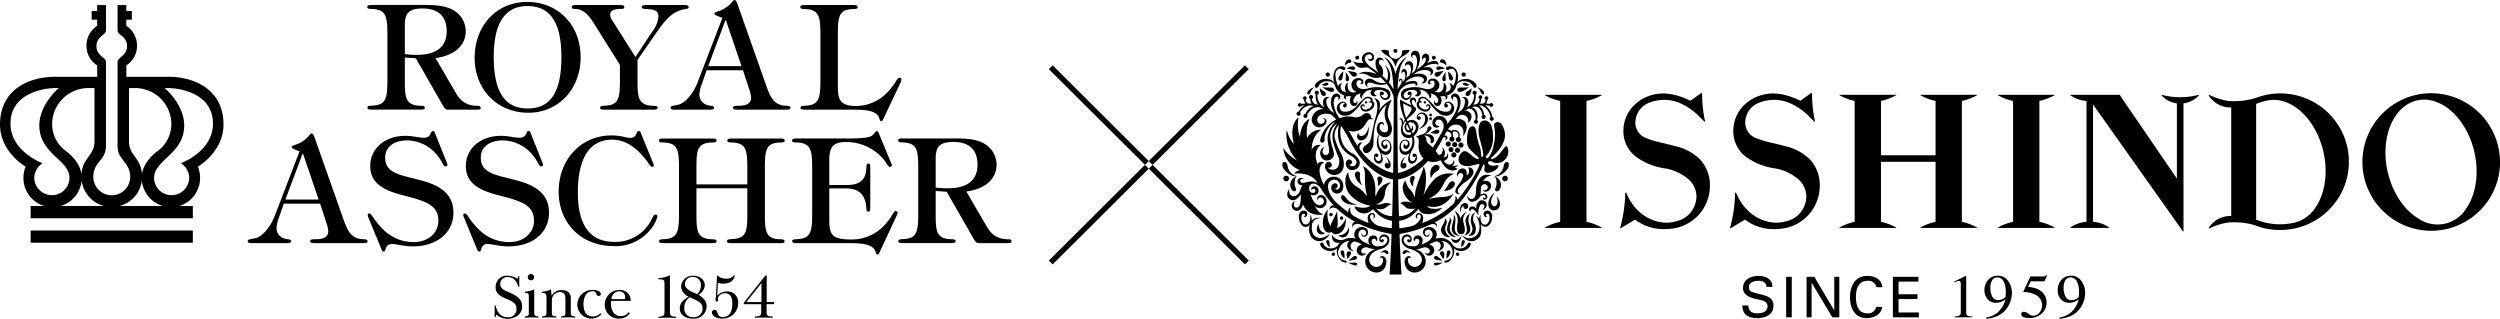 <svg xmlns="http://www.w3.org/2000/svg" width="698" height="89" viewBox="0 0 698 89">
  <defs>
    <style>
      .cls-1 {
        fill-rule: evenodd;
      }
    </style>
  </defs>
  <path id="r-i.svg" class="cls-1" d="M1403.5,1047.77h45.28v-3.41H1403.5v3.41Zm53.84-33c0-10.16-8.67-13.33-15.29-13.33h-11.83l-0.01-3.185a6.446,6.446,0,0,0,2.99-5.374,6.625,6.625,0,0,0-2.99-5.682v-1.7h1.54v-2.424h-1.54V981.41h-2.45v7.078c0,1.3,2.65,1.664,2.65,4.393s-2.65,3.1-2.65,4.4v23.461c0,4.06,3.53,4.43,3.53,8.63a5.15,5.15,0,0,1-10.3,0c0-4.2,3.54-4.57,3.54-8.63V997.279c0-1.3-2.66-1.66-2.66-4.4s2.66-3.091,2.66-4.393V981.41h-2.46v1.665h-1.54V985.5h1.54v0.68h0v1.02a6.625,6.625,0,0,0-2.99,5.682,6.446,6.446,0,0,0,2.99,5.374l0.02,3.185h-11.86c-6.61,0-15.29,3.17-15.29,13.33,0,7.71,7.15,11.75,7.15,11.75a8.312,8.312,0,0,0-.61,3.13,8.185,8.185,0,0,0,5.81,7.87h-3.79v3.42h45.28v-3.42H1445a8.189,8.189,0,0,0,5.8-7.87,8.312,8.312,0,0,0-.61-3.13S1457.34,1022.48,1457.34,1014.77Zm-37.53-10.18,1.44,0.01,0.07-.01v14.87c0,4.05-3.3,4.46-3.62,9.15v0.01h0v-0.01c-0.59-3.89-4.34-6.42-4.34-6.42a9.375,9.375,0,0,1-3.86-7.71A10.11,10.11,0,0,1,1419.81,1004.59Zm-15.3,25.06a4.862,4.862,0,0,1,2.33-4.07s-8.97-3.25-8.97-11.06c0-8.68,9.62-9.93,12.55-9.93h0.94s-5.44,4.52-5.44,10.42c0,7.95,8.41,9.61,8.41,14.64a4.857,4.857,0,0,1-4.87,4.84A4.933,4.933,0,0,1,1404.51,1029.65Zm7.36,7.87a8.291,8.291,0,0,0,5.87-7.07,8.456,8.456,0,0,0,6.24,7.07h-12.11Zm19.09-18.06v-14.87l0.07,0.01,1.44-.01a10.1,10.1,0,0,1,10.31,9.89,9.392,9.392,0,0,1-3.85,7.71s-3.77,2.53-4.35,6.42v0.01h0v-0.01C1434.26,1023.92,1430.96,1023.51,1430.96,1019.46Zm-2.66,18.06a8.456,8.456,0,0,0,6.24-7.07,8.277,8.277,0,0,0,5.87,7.07H1428.3Zm17.14-11.94a4.862,4.862,0,0,1,2.33,4.07,4.933,4.933,0,0,1-4.95,4.84,4.848,4.848,0,0,1-4.86-4.84c0-5.03,8.41-6.69,8.41-14.64,0-5.9-5.45-10.42-5.45-10.42h0.94c2.93,0,12.54,1.25,12.54,9.93C1454.4,1022.33,1445.44,1025.58,1445.44,1025.58Zm96.67-45.038c8.67,0,14.94,6.452,14.94,15.408,0,9.08-6.36,15.53-14.57,15.53-8.83,0-15.02-6.61-15.02-15.324C1527.46,987.159,1533.57,980.542,1542.11,980.542Zm0.16,29.748c6.52,0,9.41-4.72,9.41-14.42,0-9.494-3.05-14.178-9.45-14.178-6.27,0-9.44,4.725-9.44,14.178C1532.79,1005.57,1535.84,1010.29,1542.27,1010.29Zm33.26-.98c1.53,0.45,3.01-.05,3.01.78,0,0.45-.41.53-1.23,0.53h-13.58c-0.83,0-1.24-.08-1.24-0.53,0-.78,1.28-0.41,2.72-0.74,2.65-.58,2.81-2.68,2.81-7.19v-4.036l-7.05-11.256c-1.33-2.093-2.32-3.615-4.38-4.232-0.86-.246-2.02.085-2.02-0.654,0-.456.45-0.58,1.27-0.58h12.18c0.83,0,1.24.124,1.24,0.58a0.565,0.565,0,0,1-.62.493c-2.36,0-3.34.488-3.34,1.682a2.913,2.913,0,0,0,.66,1.646l6.39,10.107,4.62-6.948a8.569,8.569,0,0,0,1.82-4.268c0-1.767-1.08-2.058-3.42-2.179-0.79-.04-1.25-0.085-1.25-0.533s0.42-.58,1.25-0.58h10.6c0.83,0,1.24.124,1.24,0.58,0,0.618-.83.448-1.98,0.779-3.14.9-5,3.45-7.14,6.532l-5.16,7.44v5.427C1572.93,1006.63,1573.1,1008.56,1575.53,1009.31Zm21.11-24.33c-1.48-.492-2.23-0.864-2.23-1.235s0.95-.447,2.15-1.024c2.48-1.2,2.93-2.711,3.39-2.711,0.53,0,.78.738,1.24,2.094l7.54,21.406c1.28,3.66,2.15,5.38,4.71,5.92,1.07,0.2,2.19-.08,2.19.66,0,0.45-.42.53-1.24,0.53h-13.54c-0.82,0-1.24-.08-1.24-0.53,0-.62.7-0.54,1.98-0.58,1.99-.04,3.06-0.82,3.06-2.22a7.969,7.969,0,0,0-.45-2.14l-1.82-5.54h-10.15l-1.32,3.82a9.311,9.311,0,0,0-.7,2.96,3.014,3.014,0,0,0,2.43,3c0.82,0.24,1.65.08,1.65,0.7,0,0.45-.45.53-1.28,0.53h-9.61c-0.83,0-1.24-.08-1.24-0.53,0-.66,1.03-0.5,2.47-0.95,1.74-.58,3.84-2.92,5.12-6.24Zm0.91,0.492-4.87,12.988h9.29Zm44.03,27.7c-0.21.41-.29,0.65-0.58,0.65-0.62,0-.29-0.94-1.16-1.8-1.07-1.11-3.25-1.4-6.76-1.4h-13.37c-0.83,0-1.28-.08-1.28-0.53,0-.78,1.28-0.41,2.72-0.74,2.64-.58,2.85-2.68,2.85-7.19V989.911c0-4.6-.21-6.658-2.93-7.23-1.45-.331-2.68.08-2.68-0.7,0-.456.41-0.58,1.23-0.58h13.54c0.82,0,1.24.124,1.24,0.58,0,0.779-1.28.368-2.73,0.7-2.64.572-2.8,2.707-2.8,7.23v14.219c0,3.49.49,5.46,5.03,5.46a12.115,12.115,0,0,0,9-4.02c2.31-2.43,2.39-3.87,3.22-3.87a0.467,0.467,0,0,1,.49.54,1.9,1.9,0,0,1-.24.82Zm-113.01-3.62c-3.09,0-4.87-1.03-6.31-3.53l-5.73-9.81c5.39-.716,8.44-3.575,8.44-7.512a6.791,6.791,0,0,0-3.71-6c-2.11-1.114-4.63-1.315-7.93-1.315h-14.6c-0.83,0-1.24.124-1.24,0.572,0,0.783,1.24.371,2.68,0.7,2.72,0.581,2.93,2.635,2.93,7.239v12.237c0,4.53-.21,6.62-2.85,7.19-1.44.33-2.72-.04-2.72,0.75,0,0.45.45,0.53,1.28,0.53h13.49c0.83,0,1.24-.08,1.24-0.53,0-.83-1.48-0.34-3.01-0.79-2.44-.74-2.56-2.66-2.56-7.15v-6.077c1.11,0.077,2.14.157,3.07,0.22l7.26,12.657c0.66,1.12.86,1.69,1.77,1.69h7.84c0.79,0,1.24-.04,1.24-0.53A0.588,0.588,0,0,0,1528.57,1009.55Zm-20.6-22.5c0-3.324,1.07-4.68,4.95-4.68,4.42,0,6.73,2.219,6.73,6.326,0,4.353-2.81,6.617-8.38,6.617a23.676,23.676,0,0,1-3.3-.21v-8.053Zm-29.39,35.188c-1.49-.49-2.22-0.86-2.22-1.23s0.94-.45,2.14-1.03c2.47-1.19,2.93-2.71,3.38-2.71,0.54,0,.78.74,1.24,2.1l7.55,21.41c1.28,3.66,2.15,5.38,4.71,5.91,1.07,0.21,2.18-.08,2.18.66,0,0.45-.41.53-1.23,0.53h-13.54c-0.83,0-1.24-.08-1.24-0.53,0-.62.7-0.53,1.99-0.57,1.97-.05,3.05-0.82,3.05-2.22a7.578,7.578,0,0,0-.46-2.14l-1.81-5.55h-10.15l-1.33,3.82a9.583,9.583,0,0,0-.69,2.96,3.007,3.007,0,0,0,2.43,3c0.82,0.25,1.65.08,1.65,0.7,0,0.45-.45.53-1.28,0.53h-9.62c-0.82,0-1.23-.08-1.23-0.53,0-.66,1.03-0.49,2.47-0.95,1.74-.57,3.84-2.91,5.12-6.24Zm0.91,0.5-4.87,12.98h9.28Zm18.12,17.38c0-.33.12-0.54,0.37-0.54,0.78,0,.99,1.44,3.54,4.07a12.029,12.029,0,0,0,8.88,3.95c4.08,0,6.93-2.55,6.93-5.96,0-4.73-4.12-5.59-10.48-7.28-5.69-1.51-8.54-3.74-8.54-8.05,0-4.6,3.83-8.38,9.78-8.38,2.1,0,3.84.53,5.16,0.53,2.27,0,1.77-1.89,2.51-1.89,0.46,0,.5.25,0.66,0.66l3.3,8.26a1.379,1.379,0,0,1,.13.45,0.487,0.487,0,0,1-.45.54c-0.79,0-.83-1.24-2.28-3a10.94,10.94,0,0,0-8.46-4.28c-3.87,0-6.18,1.93-6.18,4.81,0,4.69,4.78,4.85,10.81,6.57,5.53,1.61,8.25,4.32,8.25,8.8,0,5.34-4.29,9.41-11.39,9.41-2.56,0-4.46-.66-5.7-0.66-2.22,0-1.6,2.1-2.35,2.1-0.45,0-.53-0.37-0.82-1.03l-3.47-8.42A2.009,2.009,0,0,1,1497.61,1040.12Zm26.69,0a0.437,0.437,0,0,1,.37-0.54c0.79,0,.99,1.44,3.55,4.07a12,12,0,0,0,8.88,3.95c4.08,0,6.93-2.55,6.93-5.96,0-4.73-4.13-5.59-10.48-7.28-5.7-1.51-8.55-3.74-8.55-8.05,0-4.6,3.84-8.38,9.79-8.38,2.1,0,3.83.53,5.15,0.53,2.27,0,1.78-1.89,2.52-1.89,0.45,0,.49.25,0.66,0.66l3.3,8.26a1.7,1.7,0,0,1,.13.45,0.488,0.488,0,0,1-.46.54c-0.78,0-.82-1.24-2.27-3a10.955,10.955,0,0,0-8.46-4.28c-3.88,0-6.19,1.93-6.19,4.81,0,4.69,4.79,4.85,10.81,6.57,5.53,1.61,8.25,4.32,8.25,8.8,0,5.34-4.28,9.41-11.38,9.41-2.56,0-4.46-.66-5.7-0.66-2.23,0-1.61,2.1-2.35,2.1-0.45,0-.53-0.37-0.83-1.03l-3.46-8.42A1.851,1.851,0,0,1,1524.3,1040.12Zm53.12-14.3a1.386,1.386,0,0,1,.03.33,0.369,0.369,0,0,1-.32.45c-0.71,0-.95-0.99-2.36-2.63-2.81-3.33-5.69-4.97-8.91-4.97-6.23,0-9.58,5.01-9.58,14.75,0,9.12,3.39,13.77,10.08,13.77a11.11,11.11,0,0,0,10.19-5.68c0.78-1.4.87-1.93,1.4-1.93a0.478,0.478,0,0,1,.54.53,9.244,9.244,0,0,1-2.02,3.74,12.4,12.4,0,0,1-10.16,4.53c-9.24,0-15.39-6.54-15.39-15.2,0-9.21,6.44-15.7,14.74-15.7,2.55,0,4.28.69,5.23,0.69,2.07,0,1.57-1.93,2.35-1.93a0.671,0.671,0,0,1,.62.58Zm4.17-5.88c-1.45-.33-2.68.09-2.68-0.7,0-.45.4-0.57,1.23-0.57h13.62c0.83,0,1.24.12,1.24,0.57,0,0.79-1.28.37-2.73,0.7-2.76.58-2.88,2.59-2.88,7.23v4.32h14.2v-4.32c0-4.6-.17-6.65-2.89-7.23-1.45-.33-2.69.09-2.69-0.7,0-.45.42-0.57,1.24-0.57h13.54c0.82,0,1.24.12,1.24,0.57,0,0.79-1.28.37-2.73,0.7-2.64.62-2.8,2.71-2.8,7.23v12.25c0,4.36.08,6.41,2.47,7.15,1.44,0.45,3.01-.08,3.01.78,0,0.45-.41.53-1.23,0.53h-13.58c-0.82,0-1.24-.08-1.24-0.53,0-.78,1.2-0.45,2.68-0.74,2.81-.58,2.98-2.47,2.98-7.19v-6.86h-14.2v6.86c0,4.52.12,6.45,2.59,7.15,1.53,0.45,3.02-.05,3.02.78,0,0.45-.41.53-1.24,0.53h-13.53c-0.83,0-1.28-.08-1.28-0.53,0-.78,1.28-0.41,2.72-0.74,2.64-.58,2.85-2.67,2.85-7.19v-12.25C1584.52,1022.57,1584.31,1020.52,1581.59,1019.94Zm55.05,8.42c0.33-1.56,0-2.71.74-2.71,0.46,0,.54.42,0.54,1.24v10.97c0,0.82-.08,1.23-0.54,1.23-0.74,0-.41-1.07-0.78-2.59-0.62-2.63-2.36-3.9-5.53-3.9h-4.59v8.79c0,4.07.75,5.47,5.91,5.47a12.4,12.4,0,0,0,9.53-4.03c2.31-2.43,2.35-3.9,3.13-3.9a0.562,0.562,0,0,1,.5.62,1.837,1.837,0,0,1-.24.61l-4.79,10.27c-0.21.41-.29,0.62-0.58,0.62-0.58,0-.37-0.99-1.16-1.77-1.11-1.1-3.26-1.4-6.76-1.4h-14.61c-0.83,0-1.28-.08-1.28-0.53,0-.78,1.28-0.41,2.72-0.74,2.64-.58,2.85-2.67,2.85-7.19v-12.25c0-4.6-.21-6.65-2.93-7.23-1.45-.33-2.68.09-2.68-0.7,0-.45.41-0.57,1.23-0.57h13.83c3.55,0,5.86-.13,6.94-0.62,1.11-.53,1.07-1.43,1.6-1.43,0.37,0,.49.28,0.7,0.81l3.35,8.1a1.716,1.716,0,0,1,.2.49,0.5,0.5,0,0,1-.49.58c-0.79,0-.79-1.32-2.89-3.25a13.645,13.645,0,0,0-9.41-3.7c-3.51,0-4.67,1.32-4.67,5.06v6.94h5.04C1634.45,1031.65,1636.14,1030.58,1636.64,1028.36Zm40.14,18.46c-3.09,0-4.86-1.03-6.31-3.54l-5.73-9.81c5.4-.71,8.44-3.58,8.44-7.51a6.793,6.793,0,0,0-3.71-6c-2.1-1.11-4.62-1.31-7.92-1.31h-14.61c-0.83,0-1.24.12-1.24,0.57,0,0.78,1.24.37,2.68,0.7,2.73,0.57,2.93,2.63,2.93,7.23v12.25c0,4.52-.2,6.61-2.85,7.19-1.44.33-2.71-.04-2.71,0.74,0,0.45.45,0.53,1.27,0.53h13.49c0.83,0,1.24-.08,1.24-0.53,0-.82-1.48-0.33-3.01-0.78-2.44-.74-2.56-2.67-2.56-7.15v-6.08c1.11,0.08,2.14.15,3.08,0.22l7.25,12.66c0.66,1.11.86,1.68,1.77,1.68h7.85c0.78,0,1.24-.04,1.24-0.53A0.581,0.581,0,0,0,1676.78,1046.82Zm-20.6-22.5c0-3.33,1.08-4.69,4.95-4.69,4.42,0,6.73,2.22,6.73,6.33,0,4.36-2.8,6.61-8.37,6.61a24.419,24.419,0,0,1-3.31-.2v-8.05Zm-116.49,32.77h0.28c-0.04.51-.06,0.99-0.06,1.47v0.29c0,0.12.02,0.54,0.03,1.24h-0.25c-0.61-1.83-1.48-2.71-2.92-2.71a1.893,1.893,0,0,0-2.16,1.93c0,1.29,1.13,1.72,2.64,2.39,2.21,0.97,3.47,1.91,3.47,3.89s-1.75,3.42-4.1,3.42a4.613,4.613,0,0,1-3.14-1.19l-0.17.75h-0.28c0.02-.59.02-1.15,0.02-1.68,0-.63,0-1.18-0.02-1.62h0.28c0.45,2.15,1.64,3.3,3.31,3.3a2.241,2.241,0,0,0,2.52-2.33c0-1.57-1.07-2.07-2.85-2.82-1.95-.82-2.98-1.6-2.98-3.26a3.138,3.138,0,0,1,3.39-3.19,5,5,0,0,1,2.7.88Zm4.41,10.13v0.24c0,0.64.33,0.85,1.17,0.88v0.36c-0.65-.05-1.31-0.08-1.93-0.08s-1.24.03-1.88,0.08v-0.36c0.81-.03,1.13-0.24,1.13-0.85v-4.55c0-.83-0.05-1.14-0.94-1.14h-0.14v-0.34a10.414,10.414,0,0,0,2.59-.65v6.41Zm-0.04-9.83a0.875,0.875,0,0,1-.89.87,0.875,0.875,0,0,1,0-1.75A0.89,0.89,0,0,1,1544.06,1057.39Zm4.88,5.2a3.089,3.089,0,0,1,2.83-1.59c1.61,0,2.54.77,2.54,2.24v4.22c0,0.68.34,0.87,1.24,0.88v0.36c-0.78-.05-1.44-0.08-1.99-0.08-0.52,0-1.19.01-1.99,0.08v-0.36c0.87-.01,1.23-0.22,1.23-0.85v-4.15c0-1.21-.53-1.81-1.61-1.81a2.3,2.3,0,0,0-2.17,2.46v3.47c0,0.68.35,0.87,1.24,0.88v0.36c-0.77-.05-1.44-0.08-1.99-0.08-0.51,0-1.18.01-1.99,0.08v-0.36c0.87-.01,1.22-0.22,1.22-0.85a2.218,2.218,0,0,0,.02-0.27v-4.11c0-.98-0.16-1.31-1.08-1.31h-0.16v-0.34a6.5,6.5,0,0,0,2.42-.65A7.437,7.437,0,0,1,1548.94,1062.59Zm13.89,5.2a3.926,3.926,0,0,1-6.7-2.66,4.118,4.118,0,0,1,4.36-4.17c1.34,0,2.2.5,2.2,1.12a0.5,0.5,0,0,1-.5.54,0.739,0.739,0,0,1-.79-0.65,0.913,0.913,0,0,0-1.08-.65c-1.48,0-2.47,1.34-2.47,3.66,0,2.2.98,3.38,2.69,3.38a2.887,2.887,0,0,0,2.03-.9Zm2.75-3.79a8.107,8.107,0,0,0-.06.85c0,2.06,1.15,3.42,2.74,3.42a2.694,2.694,0,0,0,2.22-1.12l0.31,0.32a3.441,3.441,0,0,1-3,1.47,3.807,3.807,0,0,1-4-3.84,4.1,4.1,0,0,1,4.05-4.14,2.93,2.93,0,0,1,3.19,2.89V1064h-5.45Zm3.9-.89a1.632,1.632,0,0,0-1.68-1.79,2.22,2.22,0,0,0-2.13,2.19h3.76A2.76,2.76,0,0,0,1569.48,1063.11Zm12.51-6.2c0,0.35-.01.71-0.01,1.1,0,0.63.01,1.04,0.01,1.21v7.81c0,1.11.3,1.36,1.66,1.38v0.36c-1.19-.05-2-0.07-2.44-0.07s-1.24.02-2.4,0.07v-0.36c1.35-.02,1.66-0.27,1.66-1.38v-7.93c0-.05-0.02-0.12-0.02-0.2,0-.77-0.43-0.92-1.51-0.92h-0.17v-0.35a7.467,7.467,0,0,0,3.04-.72h0.18Zm10.24,8.63a3.518,3.518,0,0,1-3.78,3.42c-2.27,0-3.71-1.14-3.71-2.85,0-1.34.79-2.28,2.46-3.28a3.336,3.336,0,0,1-2.1-2.81,3.2,3.2,0,0,1,3.35-3.04c2.01,0,3.27,1.25,3.27,2.63a3.294,3.294,0,0,1-1.78,2.69C1591.49,1063.2,1592.23,1064.14,1592.23,1065.54Zm-6.21.43a2.286,2.286,0,0,0,2.4,2.58,2.381,2.381,0,0,0,2.67-2.43c0-1.64-1.27-2.06-3.52-3.12A3.17,3.17,0,0,0,1586.02,1065.97Zm4.59-6.22a2.173,2.173,0,0,0-2.21-2.44,2.066,2.066,0,0,0-2.23,2c0,1.14,1.11,1.93,3.4,2.78A2.9,2.9,0,0,0,1590.61,1059.75Zm9.46-2.92c-0.11,1.43-1.26,2.36-3.14,2.36a5.581,5.581,0,0,1-1.55-.21l-0.18,3.59a3.637,3.637,0,0,1,2.62-1.2,2.993,2.993,0,0,1,3.22,3.18,4.312,4.312,0,0,1-4.5,4.39c-1.77,0-2.82-.84-2.82-1.69a0.728,0.728,0,0,1,.74-0.75c0.6,0,.67.48,0.86,1.03a1.3,1.3,0,0,0,1.47.98c1.68,0,2.61-1.29,2.61-3.78,0-1.9-.62-2.86-2.08-2.86a2.035,2.035,0,0,0-1.94,1.33c0,0.29.06,0.48,0.06,0.6a0.358,0.358,0,1,1-.71.03,8.66,8.66,0,0,1,.09-0.92l0.31-5.94h0.21a3.369,3.369,0,0,0,2.33.83,2.5,2.5,0,0,0,2.21-.97h0.19Zm8.94,0.12v7.38h2.06v0.58h-2.09v2.24c0,0.97.24,1.19,1.71,1.21v0.36c-1.4-.04-2.21-0.05-2.41-0.05-0.87,0-1.7.01-2.58,0.05v-0.36c1.32-.03,1.77-0.22,1.77-1.14v-2.28h-4.86v-0.41l6.01-7.58h0.39Zm-5.69,7.38h4.22v-5.28Zm470.15-58.3a19.2,19.2,0,1,0,13.98,32.63,18.955,18.955,0,0,0,4.84-8.44,18.71,18.71,0,0,0,.66-5.19A19.269,19.269,0,0,0,2073.47,1006.03Zm10.19,31.95a9.436,9.436,0,0,1-13.54,3.01c-4.08-2.48-7.27-7.36-8.55-13.06-2.14-9.48,1.57-18.41,8.25-19.9s13.85,5.04,15.99,14.52C2087.09,1028.25,2086.29,1034.02,2083.66,1037.98Zm-119.32,3.96v-33.76a14.722,14.722,0,0,0,4.25-1.61,0.042,0.042,0,0,0,.03-0.04,0.065,0.065,0,0,0-.08-0.06h-15.75c-0.07,0-.08.03-0.08,0.06a0.052,0.052,0,0,0,.02.04,14.9,14.9,0,0,0,4.26,1.61v33.76a14.6,14.6,0,0,0-4.26,1.6,0.076,0.076,0,0,0-.02.05c0,0.03.02,0.05,0.08,0.05h15.75c0.06,0,.08-0.02.08-0.05a0.055,0.055,0,0,0-.03-0.05A14.428,14.428,0,0,0,1964.34,1041.94Zm-126.45,0v-33.76a14.787,14.787,0,0,0,4.26-1.61,0.034,0.034,0,0,0,.02-0.04c0-.03,0-0.06-0.07-0.06h-15.76c-0.07,0-.08.03-0.08,0.06a0.042,0.042,0,0,0,.03.04,14.722,14.722,0,0,0,4.25,1.61v33.76a14.428,14.428,0,0,0-4.25,1.6,0.046,0.046,0,0,0-.03.05c0,0.04.03,0.05,0.08,0.05h15.76c0.06,0,.07-0.02.07-0.05a0.048,0.048,0,0,0-.02-0.05A14.492,14.492,0,0,0,1837.89,1041.94Zm104.81,0v-33.76a14.834,14.834,0,0,0,4.25-1.61,0.042,0.042,0,0,0,.03-0.04c0-.03-0.02-0.06-0.09-0.06h-15.75a0.065,0.065,0,0,0-.08.06,0.042,0.042,0,0,0,.03.04,14.787,14.787,0,0,0,4.26,1.61v15.17h-15.24v-15.17a14.9,14.9,0,0,0,4.26-1.61,0.052,0.052,0,0,0,.02-0.04c0-.04-0.01-0.06-0.08-0.06h-15.74c-0.08,0-.1.02-0.1,0.06a0.054,0.054,0,0,0,.04.04,14.722,14.722,0,0,0,4.25,1.61v33.76a14.428,14.428,0,0,0-4.25,1.6,0.066,0.066,0,0,0-.04.05c0,0.03.03,0.05,0.1,0.05h15.74c0.07,0,.08-0.02.08-0.05a0.076,0.076,0,0,0-.02-0.05,14.6,14.6,0,0,0-4.26-1.6v-16.77h15.24v16.77a14.492,14.492,0,0,0-4.26,1.6,0.055,0.055,0,0,0-.03.05c0,0.03.02,0.05,0.08,0.05h15.75c0.06,0,.09-0.02.09-0.05a0.055,0.055,0,0,0-.03-0.05A14.535,14.535,0,0,0,1942.7,1041.94Zm-95.4,1.66a0.106,0.106,0,0,0,.13.12,0.107,0.107,0,0,0,.06-0.02h0.01c3.07-1.87,3.1-1.86,3.95-2.38a13.2,13.2,0,0,0,6.11,2.52,14.88,14.88,0,0,0,3.83.03,12.018,12.018,0,0,0,10.95-11.92,10.49,10.49,0,0,0-2.56-7.23,14.04,14.04,0,0,0-7.11-3.92c-1.39-.36-2.55-0.65-3.49-0.88a27.838,27.838,0,0,1-4.92-1.48,4.605,4.605,0,0,1-2.71-4.61,6.022,6.022,0,0,1,2.54-4.48c0.13-.09.28-0.17,0.42-0.25l0.41-.22a11.353,11.353,0,0,1,8.45-.34,17.2,17.2,0,0,1,6.16,4.14l1.27,1.27,0.01,0.01a0.078,0.078,0,0,0,.07.03,0.113,0.113,0,0,0,.11-0.12v-0.02a35.619,35.619,0,0,1-.81-7.85v-0.02a0.113,0.113,0,0,0-.12-0.11,0.076,0.076,0,0,0-.05.02l-0.01.01-3.06,2.23a21.13,21.13,0,0,0-3.1-1.25,15.1,15.1,0,0,0-3.87-.76,11.588,11.588,0,0,0-4.72.7,11.1,11.1,0,0,0-3.82,2.33,10.046,10.046,0,0,0-3.24,7.36,8.859,8.859,0,0,0,3.29,7.07,17.56,17.56,0,0,0,8.28,3.42,13.563,13.563,0,0,1,6.28,2.79,6.556,6.556,0,0,1,2.55,4.93,7.29,7.29,0,0,1-1.35,4.23,7.106,7.106,0,0,1-3.45,2.59,14,14,0,0,1-2.58.59c-0.3.02-.6,0.04-0.91,0.04-4.7,0-9.06-3.11-11.12-7.9l-0.23-.45v-0.01a0.135,0.135,0,0,0-.12-0.05,0.13,0.13,0,0,0-.13.11v0.02a39.335,39.335,0,0,1-1.4,9.69v0.02Zm30.68,0a0.109,0.109,0,0,0,.13.12,0.107,0.107,0,0,0,.06-0.02h0.02c3.06-1.87,3.08-1.86,3.94-2.38a13.2,13.2,0,0,0,6.12,2.52,14.8,14.8,0,0,0,3.82.03,12.009,12.009,0,0,0,10.94-11.92,10.483,10.483,0,0,0-2.55-7.23,14,14,0,0,0-7.11-3.92c-1.39-.36-2.56-0.65-3.49-0.88a27.838,27.838,0,0,1-4.92-1.48,4.605,4.605,0,0,1-2.71-4.61,5.971,5.971,0,0,1,2.55-4.48,4.454,4.454,0,0,1,.43-0.26c0.11-.07.28-0.15,0.4-0.21a11.349,11.349,0,0,1,8.45-.34,17.262,17.262,0,0,1,6.15,4.14l1.27,1.27v0.01a0.122,0.122,0,0,0,.09.03,0.12,0.12,0,0,0,.11-0.12v-0.02a36.264,36.264,0,0,1-.82-7.85v-0.02a0.111,0.111,0,0,0-.11-0.11,0.107,0.107,0,0,0-.06.02v0.01l-3.07,2.23a20.692,20.692,0,0,0-3.1-1.25,15.1,15.1,0,0,0-3.87-.76,11.515,11.515,0,0,0-4.71.7,11.054,11.054,0,0,0-3.83,2.33,10.073,10.073,0,0,0-3.23,7.36,8.85,8.85,0,0,0,3.28,7.07,17.605,17.605,0,0,0,8.28,3.42,13.471,13.471,0,0,1,6.28,2.79,6.556,6.556,0,0,1,2.55,4.93,7.29,7.29,0,0,1-1.35,4.23,7.127,7.127,0,0,1-3.44,2.59,14.49,14.49,0,0,1-2.59.59c-0.29.02-.6,0.04-0.91,0.04-4.7,0-9.07-3.11-11.12-7.9l-0.23-.45-0.01-.01a0.1,0.1,0,0,0-.11-0.05,0.13,0.13,0,0,0-.13.11v0.02a39.335,39.335,0,0,1-1.4,9.69v0.02Zm144.48-35.69a20.231,20.231,0,0,1-3.68.33,13.636,13.636,0,0,1-2.16-.13,20.236,20.236,0,0,1-4.88-1.62h-0.03a0.1,0.1,0,0,0-.12.07,0.148,0.148,0,0,0,.01.07l0.01,0.01a7.081,7.081,0,0,0,4.67,3.23,7.463,7.463,0,0,0,1.62.12v30.32a7.463,7.463,0,0,0-1.62.12,7.081,7.081,0,0,0-4.67,3.23h-0.01a0.148,0.148,0,0,0-.01.07,0.129,0.129,0,0,0,.12.09c0.01-.01.02-0.01,0.03-0.02h0a18.739,18.739,0,0,1,4.88-1.61,14.1,14.1,0,0,1,2.16-.13,20.194,20.194,0,0,1,4.82.58,14.144,14.144,0,0,1,1.36.42c-0.01,0,.42.15,0.45,0.17h0.01a19.093,19.093,0,0,0,9.07.76c0.1-.02.2-0.03,0.3-0.04,0.12-.02.23-0.05,0.34-0.07a18.991,18.991,0,0,0,8.37-3.8,21.133,21.133,0,0,0,3.14-3.14,18.792,18.792,0,0,0,3.46-6.83c0.19-.71.33-1.45,0.45-2.18a20.48,20.48,0,0,0,.17-3.82,18.658,18.658,0,0,0-3.09-9.37,19,19,0,0,0-4.44-4.77,1.393,1.393,0,0,1-.19-0.15,2.75,2.75,0,0,1-.28-0.19,19.223,19.223,0,0,0-7.5-3.21,21.571,21.571,0,0,0-3.61-.35,19.431,19.431,0,0,0-6.55,1.17A18.984,18.984,0,0,1,2022.46,1007.91Zm2.4,33.44v-32.34a21.534,21.534,0,0,1,3.07-.94h0.01c6.61-1.39,13.61,5.04,15.72,14.42,1.27,5.65.47,11.38-2.14,15.32a10.061,10.061,0,0,1-5.52,4.24,17.636,17.636,0,0,1-10.25-.4C2025.46,1041.55,2024.86,1041.35,2024.86,1041.35Zm-20.29-32.49a6.962,6.962,0,0,0,4.28-2.21l0.01-.01a0.055,0.055,0,0,0,.03-0.05,0.1,0.1,0,0,0-.1-0.11,0.037,0.037,0,0,0-.03.01,20.411,20.411,0,0,1-10.22,0,0.02,0.02,0,0,0-.02-0.01,0.1,0.1,0,0,0-.1.11,0.055,0.055,0,0,0,.03.05v0.01a7.016,7.016,0,0,0,4.28,2.21v21l-15.99-23.39h-13.69q-0.09,0-.09.06a0.062,0.062,0,0,0,.04.06h0a8.8,8.8,0,0,0,4.49,1.59v33.76a8.8,8.8,0,0,0-4.49,1.58v0.01a0.042,0.042,0,0,0-.03.05c0,0.03.02,0.06,0.1,0.06h10.68c0.08,0,.1-0.03.1-0.06a0.257,0.257,0,0,0-.02-0.05l-0.01-.01a8.8,8.8,0,0,0-4.5-1.58v-32.77l25.06,35.38v0.02a0.265,0.265,0,0,0,.06.05,0.107,0.107,0,0,0,.13-0.08v-35.68Zm-232.78-11.316a0.484,0.484,0,0,0,.28-0.859,1,1,0,0,0-1.35.5,1.564,1.564,0,0,0-.19,1.169A1.766,1.766,0,0,1,1771.79,997.544Zm9.79,28.386a0.881,0.881,0,0,0,.53,1.05,0.813,0.813,0,0,0,1.09-.9,2.689,2.689,0,0,0-1.48-2.35,2.747,2.747,0,0,1,.93,2.08A0.581,0.581,0,0,0,1781.58,1025.93Zm-1.68-14.99a4.111,4.111,0,0,0,.21-2.48,1.833,1.833,0,0,0-1.56-1.02c1.65,1.29.72,4.55,0.45,5.35-0.02.05-.03,0.1-0.05,0.15a0.077,0.077,0,0,0-.01.03h0a9.486,9.486,0,0,0-.3,1.14c-1.04,5.07-1,5.5-1.96,6.14-0.64.44-1.27,0.8-1.19,1.64a0.942,0.942,0,0,0,1.41.73c0.63-.27,1.56-1.16,1.54-3.17-0.08-5.65,1.83-8.88,3.71-10.23a5.628,5.628,0,0,0-.1,4.95,3.7,3.7,0,0,1,.4,2.02,0.753,0.753,0,0,1-.51.7,1.38,1.38,0,0,1-1.77-1.11c-0.15-.59.1-1.36,0.74-1.21a0.79,0.79,0,0,1,.36.58s0.28-.9-0.41-1.05c-0.9-.19-1.48.75-1.54,1.76a2.256,2.256,0,0,0,.55,1.61,5.751,5.751,0,0,0-.52,2.23,3.86,3.86,0,0,0,.55,2.18v-0.01a5.352,5.352,0,0,1,.64,1.79c0.18,1.36-.72,1.48-1.14,1.19a1.37,1.37,0,0,1-.47-1.28,0.448,0.448,0,0,0,.53.24,0.479,0.479,0,0,0,.26-0.64,0.493,0.493,0,0,0-.47-0.3s-0.74-.01-0.68,1.07a1.591,1.591,0,0,0,1.26,1.76c1.09,0.06,1.57-1.03.68-3.04a1.746,1.746,0,0,0,1.89.46c1.39-.58,1.03-2.54.87-2.98a1.643,1.643,0,0,0-1.12-1.11,1.315,1.315,0,0,0-1.19.27,1.44,1.44,0,0,0,.28,2.16,0.7,0.7,0,0,0,1.08-.54,0.744,0.744,0,0,0-.38-0.78,0.4,0.4,0,0,1-.61.44,0.762,0.762,0,0,1,.57-1.33c0.88,0.03,1.41,1.16,1.02,2.28a1.181,1.181,0,0,1-1.64.68c-0.27-.12-2.06-1.14-1.31-4.64a2.3,2.3,0,0,0,1.26.69,1.764,1.764,0,0,0,2.05-.99c0.51-1.04.36-2.06-.47-3.79-1.07-2.23.3-4.72,0.74-5.65A7.923,7.923,0,0,0,1779.9,1010.94Zm-8.67-8.29c0.44-.09.45-0.6,0.27-1.19a5.531,5.531,0,0,0-.87-1.36,7.658,7.658,0,0,1,.01,2.03A0.465,0.465,0,0,0,1771.23,1002.65Zm2.41-1.46a0.657,0.657,0,0,0-.31-1.01,12.635,12.635,0,0,0-2.1-.354c0.3,0.3.93,1.034,1.16,1.264A0.842,0.842,0,0,0,1773.64,1001.19Zm-1.8-2.548a1.648,1.648,0,0,0-.91.615,4.251,4.251,0,0,1,1.59.226,0.493,0.493,0,0,0,.72-0.554C1773.15,998.54,1772.6,998.417,1771.84,998.642Zm-6.18,2.768a0.585,0.585,0,1,0-.59-0.58A0.589,0.589,0,0,0,1765.66,1001.41Zm3.16-.09c-0.4.76-.06,1.02,0.08,1.1a0.525,0.525,0,0,0,.74-0.29,6.7,6.7,0,0,0,.33-2.172A3.781,3.781,0,0,0,1768.82,1001.32Zm-6.36,3.19a0.491,0.491,0,0,0,.51-0.28,3.264,3.264,0,0,1,.19-0.37,2.786,2.786,0,0,1,.8-0.79,3.383,3.383,0,0,1,2.29-.33,2.016,2.016,0,0,1,1.33.89c0.05,0.17.11,0.34,0.18,0.53a4.048,4.048,0,0,0,2.56,2.53l-0.01.01c-0.52.74,0.55,1.16,0.55,1.16-0.54-.85.18-1.02,0.25-1.03a5.158,5.158,0,0,0,1.1.03,2.024,2.024,0,0,0,.01,2.41,0.981,0.981,0,0,0,1.51-.01,1.02,1.02,0,0,0-.04-1.33c0.25,0.87-.39.93-0.63,0.77a0.8,0.8,0,0,1-.15-1.01,3.513,3.513,0,0,1,.78-1.18c0.37-.14.76-0.32,1.18-0.5a1.2,1.2,0,0,0,.25,1.58,2.778,2.778,0,0,1,1.71-2.32,11.34,11.34,0,0,1,1.35-.26,0.961,0.961,0,0,0-.01,1.77,1.251,1.251,0,0,0,1.14-.04c-0.85-.4-0.85-1.09-0.29-1.42a2.985,2.985,0,0,1,2.14-.02h0a2.7,2.7,0,0,1,.57.28,1.36,1.36,0,0,1,.69,1.04,0.757,0.757,0,0,1-1.05.73,1.3,1.3,0,0,1-.9-1.04,0.7,0.7,0,0,0,.37.22,0.382,0.382,0,0,0,.47-0.36,0.546,0.546,0,0,0-.62-0.59,0.5,0.5,0,0,0-.51.47,1.81,1.81,0,0,0,.68,1.51,1.375,1.375,0,0,0,2.26-.83,1.7,1.7,0,0,0-1.21-1.96,8.056,8.056,0,0,0-4.99-.09h0c-2.92.75-3.49-.97-3.19-1.82a0.731,0.731,0,0,1,.79-0.46,0.591,0.591,0,0,1,.56.52,0.358,0.358,0,0,1-.43.32,0.524,0.524,0,0,0,.76.12,0.738,0.738,0,0,0,.09-0.89,1.178,1.178,0,0,0-1.08-.65,1.89,1.89,0,0,0-2.09,1.33,2.036,2.036,0,0,0,1.31,2.45c-0.28.08-.55,0.14-0.8,0.2a0.433,0.433,0,0,1-.05.01c-0.08.01-2.01,0.06-1.52-2.79,0,0-1.41.74-.51,2.76a3.379,3.379,0,0,1-.96-0.38,1.385,1.385,0,0,1-.13-2.13,1.009,1.009,0,0,0-1.09.88,8.378,8.378,0,0,1-.77-3.28,1.677,1.677,0,0,1,.82-1.628,1.365,1.365,0,0,1,1.15.233s0.59,0.329.77-.2c0.11-.332-0.1-0.657-0.72-0.752a2.221,2.221,0,0,0-2.21,1.144,4.694,4.694,0,0,0-.19,3.333,2.427,2.427,0,0,0-1.72-.9,3.545,3.545,0,0,0-3.52,1.38,0.924,0.924,0,0,0-.13.73A0.442,0.442,0,0,0,1762.46,1004.51Zm13.14,5.37a0.349,0.349,0,0,0,.35-0.41c-0.05-.58-1.24-0.5-1.16.49,0.06,0.89,1.21,1.81,2.88.69a1.668,1.668,0,0,0,.97-1.59,0.824,0.824,0,0,0-.51-0.79,0.863,0.863,0,0,0-.37-1.03,1.661,1.661,0,0,0-1.67-.01,17.672,17.672,0,0,0-2.19,2.15,4.878,4.878,0,0,1-2.14,1.6c-0.43.14-2.33,0.64-2.7-.68a1.1,1.1,0,0,1,.94-1.59,0.482,0.482,0,0,1,.44.34,0.449,0.449,0,0,0-.49.31,0.492,0.492,0,0,0,.42.66c0.88,0.04.82-1.74-.69-1.63a1.874,1.874,0,0,0-1.19,2.88c0.68,1.25,2.48,1.33,3.73.51a14.17,14.17,0,0,0,2.93-3.14c1.04-1.37,1.68-1.26,2.09-1.14a0.59,0.59,0,0,1,.43.68,0.531,0.531,0,0,0-.57.5,0.635,0.635,0,0,1,.86.15c0.2,0.35-.13,1.19-1.17,1.63s-1.63-.25-1.55-0.68c0.07-.39.42-0.34,0.47-0.21A0.3,0.3,0,0,1,1775.6,1009.88Zm-18.62,19.28a3.366,3.366,0,0,1-2.52-2.66c-0.3-1.8-1.26-1.22-1.35-1.07a1.694,1.694,0,0,0,.34,1.81C1754.21,1028.41,1756.04,1029.53,1756.98,1029.16Zm-2.16.73a0.777,0.777,0,1,0-.83.72A0.772,0.772,0,0,0,1754.82,1029.89Zm9.49,12.76c0.07,1.44.76,2.2,1.53,2.31a1.5,1.5,0,0,0,.91-0.19,1.334,1.334,0,0,0,1.61.56c0.97-.25,2.43-1.23,2.36-4.46a5.207,5.207,0,0,1-1.6,2.31,3.862,3.862,0,0,1-.86.52,6.939,6.939,0,0,0,.16-1.86c-0.01-.44-0.15-2.87-0.15-2.87-0.09.3-1.23,2.6-1.23,2.6a5.557,5.557,0,0,0-.64,1.6,7.057,7.057,0,0,1-.72-4.71A5.51,5.51,0,0,0,1764.31,1042.65Zm9.6-24.22a1.085,1.085,0,0,0,1.38.73c2.14-.43,1.79-3.92,1.79-3.92s-0.31,1.96-1.45,2.56c-0.84.45-1.41-.01-1.24-0.62A0.928,0.928,0,0,0,1773.91,1018.43Zm-13.59-12.05a1.406,1.406,0,0,0,.66-0.9,3.409,3.409,0,0,1,.89-1.11,3.206,3.206,0,0,0-1.78,1.16,0.706,0.706,0,0,0-.09.72A0.3,0.3,0,0,0,1760.32,1006.38Zm5.97,38.91s-1.71,1.3-2.95,1.13c-0.77-.09-2.32-0.52-2.12-3.33,0,0-.22-1.93,2.52-2.26a3.144,3.144,0,0,0-2.59.72,2.064,2.064,0,0,0-.47-1.66,2.985,2.985,0,0,1-.12,2,1.1,1.1,0,0,1-1.66.6,2.429,2.429,0,0,1-.46-2.47,0.5,0.5,0,0,1,.74-0.26,0.318,0.318,0,0,1,.12.35,0.593,0.593,0,0,1-.39.41,0.665,0.665,0,0,0,.92-0.34,0.912,0.912,0,0,0-.22-1.19,1.287,1.287,0,0,0-1.33-.01,1.77,1.77,0,0,0-.69,1.73,3.3,3.3,0,0,0,.78,2.08,1.328,1.328,0,0,0,2.31-.22,4.408,4.408,0,0,0,.09,3.12,2.748,2.748,0,0,0,4.24,1.03A4.442,4.442,0,0,0,1766.29,1045.29Zm10.4-36.71a0.324,0.324,0,0,0-.32-0.33,0.33,0.33,0,1,0,0,.66A0.324,0.324,0,0,0,1776.69,1008.58Zm-2.8-11.933a0.548,0.548,0,0,0,.54-0.544,0.54,0.54,0,0,0-1.08,0A0.548,0.548,0,0,0,1773.89,996.647Zm-6.98,8.983a0.529,0.529,0,0,0,.49-0.48,0.773,0.773,0,0,0-.9-0.71c-0.44.01-1.1,0-1.38,0a9.359,9.359,0,0,1-1-.13,6.027,6.027,0,0,0,1.66,1.08A2.011,2.011,0,0,0,1766.91,1005.63Zm-3.48-1.02a3.821,3.821,0,0,0,.31,1.46,1.032,1.032,0,0,0,.72.74,0.55,0.55,0,0,0,.64-0.38,0.986,0.986,0,0,0-.75-1.07A5.647,5.647,0,0,1,1763.43,1004.61Zm2.22-.88a0.345,0.345,0,0,0,.03-0.58,1.191,1.191,0,0,0-1.1.24c-0.3.14-.62,0.28-0.62,0.28A1.566,1.566,0,0,0,1765.65,1003.73Zm31.81-6.186a1.75,1.75,0,0,1,1.25.806,1.589,1.589,0,0,0-.18-1.169,1.008,1.008,0,0,0-1.36-.5A0.486,0.486,0,0,0,1797.46,997.544Zm7.32,9.266a1.032,1.032,0,0,0,.72-0.74,4.017,4.017,0,0,0,.31-1.46,5.208,5.208,0,0,1-.92.75,1,1,0,0,0-.75,1.07A0.55,0.55,0,0,0,1804.78,1006.81Zm-10.42,5.92a0.388,0.388,0,0,0-.38.39,0.38,0.38,0,0,0,.38.38,0.374,0.374,0,0,0,.38-0.38A0.382,0.382,0,0,0,1794.36,1012.73Zm0.81,4.53c0.83,0.17,1.3.11,1.55-.24a0.526,0.526,0,0,0-.12-0.72,0.957,0.957,0,0,0-1.03.1c-0.5.29-1.34,0.67-1.34,0.67Zm-0.81-5.55a0.374,0.374,0,0,0-.38.38,0.38,0.38,0,0,0,.38.38,0.374,0.374,0,0,0,.38-0.38A0.368,0.368,0,0,0,1794.36,1011.71Zm2.54,0.07c1.24,0.82,3.05.74,3.74-.51a1.878,1.878,0,0,0-1.19-2.88c-1.53-.11-1.57,1.67-0.7,1.63a0.5,0.5,0,0,0,.43-0.66,0.463,0.463,0,0,0-.5-0.31,0.492,0.492,0,0,1,.45-0.34,1.109,1.109,0,0,1,.94,1.59c-0.37,1.32-2.28.82-2.71,0.68a4.934,4.934,0,0,1-2.14-1.6,16.381,16.381,0,0,0-2.19-2.15,1.642,1.642,0,0,0-1.66.01,0.858,0.858,0,0,0-.38,1.03,0.808,0.808,0,0,0-.5.79,1.635,1.635,0,0,0,.97,1.59c1.66,1.12,2.81.2,2.88-.69,0.07-.99-1.12-1.07-1.17-0.49a0.34,0.34,0,0,0,.34.41,0.3,0.3,0,0,1-.1-0.31c0.05-.13.4-0.18,0.47,0.21,0.08,0.43-.51,1.12-1.55.68s-1.36-1.28-1.17-1.63a0.642,0.642,0,0,1,.86-0.15,0.531,0.531,0,0,0-.57-0.5,0.59,0.59,0,0,1,.42-0.68c0.42-.12,1.06-0.23,2.1,1.14A14.17,14.17,0,0,0,1796.9,1011.78Zm6.69-10.37a0.585,0.585,0,0,0,0-1.17A0.585,0.585,0,1,0,1803.59,1001.41Zm4.67,4.07a1.42,1.42,0,0,0,.67.9,0.3,0.3,0,0,0,.32-0.13,0.758,0.758,0,0,0-.09-0.72,3.276,3.276,0,0,0-1.78-1.16A3.307,3.307,0,0,1,1808.26,1005.48Zm-15.83,3.1a0.331,0.331,0,0,0,.32.33,0.33,0.33,0,1,0,0-.66A0.331,0.331,0,0,0,1792.43,1008.58Zm6.26-9.305c0.19,0.529.78,0.2,0.78,0.2a1.36,1.36,0,0,1,1.15-.233,1.713,1.713,0,0,1,.82,1.628,6.673,6.673,0,0,1-.79,3.23,1,1,0,0,0-1.07-.83,1.393,1.393,0,0,1-.14,2.13,3.316,3.316,0,0,1-.95.38c0.89-2.02-.51-2.76-0.51-2.76,0.36,2.91-1.56,2.78-1.57,2.78h0l-0.91-.23a1.929,1.929,0,0,0,1.25-2.33,1.8,1.8,0,0,0-1.98-1.27,1.129,1.129,0,0,0-1.03.62,0.746,0.746,0,0,0,.08.85,0.53,0.53,0,0,0,.74-0.13,0.336,0.336,0,0,1-.42-0.3,0.545,0.545,0,0,1,.53-0.48,0.648,0.648,0,0,1,.76.43c0.27,0.8-.26,2.45-3.04,1.73h0a8.213,8.213,0,0,0-5.06.08,1.725,1.725,0,0,0-1.22,1.96,1.391,1.391,0,0,0,2.28.83,1.8,1.8,0,0,0,.67-1.51,0.5,0.5,0,0,0-.51-0.47,0.551,0.551,0,0,0-.62.59,0.387,0.387,0,0,0,.48.36,0.706,0.706,0,0,0,.36-0.22,1.3,1.3,0,0,1-.9,1.04,0.757,0.757,0,0,1-1.05-.73,1.385,1.385,0,0,1,.69-1.04,3.789,3.789,0,0,1,.58-0.29,2.963,2.963,0,0,1,2.14.03c0.55,0.33.56,1.02-.29,1.42a1.243,1.243,0,0,0,1.14.04,0.959,0.959,0,0,0-.03-1.77,10,10,0,0,1,1.37.27c0.16,0.08,1.74.92,1.7,2.31a1.186,1.186,0,0,0,.24-1.59c0.41,0.19.78,0.35,1.14,0.49a2.455,2.455,0,0,1,.91,1.13,0.877,0.877,0,0,1-.22,1.08c-0.24.16-.89,0.1-0.64-0.77a1.034,1.034,0,0,0-.04,1.33,0.98,0.98,0,0,0,1.51.01,2.033,2.033,0,0,0,.02-2.41,5.455,5.455,0,0,0,1.13-.03c0.09,0.01.72,0.16,0.22,1.03,0,0,1.07-.42.54-1.16l-0.01-.01a4.046,4.046,0,0,0,2.57-2.53c0.07-.19.13-0.37,0.18-0.55h0a1.949,1.949,0,0,1,1.32-.87,3.422,3.422,0,0,1,2.3.33,2.854,2.854,0,0,1,.79.79,3.264,3.264,0,0,1,.19.37,0.5,0.5,0,0,0,.51.28,0.442,0.442,0,0,0,.4-0.3,0.924,0.924,0,0,0-.13-0.73,3.536,3.536,0,0,0-3.51-1.38,2.4,2.4,0,0,0-1.72.9,4.721,4.721,0,0,0-.2-3.333,2.213,2.213,0,0,0-2.22-1.144C1798.78,998.618,1798.58,998.943,1798.69,999.275Zm4.05,5.165a0.773,0.773,0,0,0-.9.71,0.529,0.529,0,0,0,.49.48,2.011,2.011,0,0,0,1.13-.24,6.027,6.027,0,0,0,1.66-1.08,9.359,9.359,0,0,1-1,.13C1803.84,1004.44,1803.18,1004.45,1802.74,1004.44Zm2.55-.77s-0.33-.14-0.63-0.28a1.172,1.172,0,0,0-1.09-.24,0.336,0.336,0,0,0,.03.58A1.563,1.563,0,0,0,1805.29,1003.67Zm-9.29-4.741a0.494,0.494,0,0,0,.72.554,4.307,4.307,0,0,1,1.6-.226,1.7,1.7,0,0,0-.91-0.615C1796.64,998.417,1796.1,998.54,1796,998.929Zm-12.64-2.526a5.165,5.165,0,0,1,1.19,2.316,5.049,5.049,0,0,1,1.19-2.316c0.81-.826,2.38-1.346,2.82-2.373a3.308,3.308,0,0,0-2.19.175,1.859,1.859,0,1,1-3.65,0,3.28,3.28,0,0,0-2.18-.175C1780.98,995.057,1782.54,995.577,1783.36,996.4Zm-16.33,43.6a0.477,0.477,0,1,0-.94-0.16,0.468,0.468,0,0,0,.38.55A0.485,0.485,0,0,0,1767.03,1040Zm17.53-45.259a0.538,0.538,0,1,0,0-1.076A0.538,0.538,0,1,0,1784.56,994.741Zm15.79,7.679c0.14-.08.47-0.34,0.07-1.1a3.68,3.68,0,0,0-1.14-1.362,6.435,6.435,0,0,0,.33,2.172A0.521,0.521,0,0,0,1800.35,1002.42Zm-5.08-5.773a0.548,0.548,0,0,0,.54-0.544,0.54,0.54,0,0,0-1.08,0A0.548,0.548,0,0,0,1795.27,996.647Zm0.33,4.543a0.842,0.842,0,0,0,1.25-.1c0.24-.23.86-0.96,1.16-1.264a12.635,12.635,0,0,0-2.1.354A0.668,0.668,0,0,0,1795.6,1001.19Zm-9.63,24.89a0.817,0.817,0,0,0,1.1.9,0.9,0.9,0,0,0,.53-1.05,0.589,0.589,0,0,0-1.08-.12,2.736,2.736,0,0,1,.94-2.08A2.709,2.709,0,0,0,1785.97,1026.08Zm4.06-8.46a3.119,3.119,0,0,0,.93-2.53,1.707,1.707,0,0,0-1.21-1.49,1.894,1.894,0,0,0-1.67.17c-0.06.03-.11,0.07-0.16,0.1-0.07-.16-0.14-0.32-0.2-0.49l0.31-.31c0.43-.41.77-0.68,1.02-0.9,1.06-.95,1.35-1.49,1.23-1.87a0.77,0.77,0,0,0-.28-0.39h0c-1.23-.92-1.02-2.33-0.24-1.99a0.769,0.769,0,0,1,.19.86,0.852,0.852,0,0,0-.59-1.54c-1.5.23-.32,2.17-0.32,2.17v0.01c-0.24-.11-0.53-0.23-0.86-0.37a16.06,16.06,0,0,1-2.29-1.28s-0.47,1.56,1.29,5.67c-0.22.33-.44,0.64-0.59,0.89a0.5,0.5,0,0,0,.03-0.13,0.963,0.963,0,0,0-.48-1.17,0.405,0.405,0,0,0-.53.23,0.752,0.752,0,0,1,.59.33,2.462,2.462,0,0,1,.06,1.44h0a3.449,3.449,0,0,0,.18,2.59,2.1,2.1,0,0,0,2.72.67c0.56,2.87-1.08,3.82-1.33,3.92a1.181,1.181,0,0,1-1.64-.68c-0.39-1.12.15-2.25,1.03-2.28a0.762,0.762,0,0,1,.56,1.33,0.394,0.394,0,0,1-.61-0.44,0.76,0.76,0,0,0-.38.78,0.7,0.7,0,0,0,1.08.54,1.433,1.433,0,0,0,.28-2.16,1.315,1.315,0,0,0-1.19-.27,1.7,1.7,0,0,0-1.13,1.11c-0.15.44-.51,2.4,0.87,2.98a1.73,1.73,0,0,0,1.83-.42c-0.85,1.92-.33,3.06.74,3a1.6,1.6,0,0,0,1.27-1.76c0.05-1.08-.67-1.07-0.67-1.07a0.5,0.5,0,0,0-.48.3,0.447,0.447,0,1,0,.8.4,1.425,1.425,0,0,1-.48,1.28c-0.42.29-1.28,0.17-1.14-1.19a4.839,4.839,0,0,1,.59-1.71,4.211,4.211,0,0,0,.69-2.26,6.682,6.682,0,0,0-.24-1.68A2.187,2.187,0,0,0,1790.03,1017.62Zm-2.28-2.92c0.12,0.25.25,0.5,0.39,0.76,0.15,0.3.28,0.59,0.39,0.86a0.2,0.2,0,0,1-.06.02,0.743,0.743,0,0,1-.82-0.41A1.435,1.435,0,0,1,1787.75,1014.7Zm-1.03-5.84c0.83,0.45,1.22.6,2.07,1.06,0.62,0.34.06,1.18-.27,1.68-0.15.24-.55,0.77-0.97,1.34A10.973,10.973,0,0,1,1786.72,1008.86Zm0.03,7.83a2.713,2.713,0,0,1,.6-2.87c0.06,0.14.13,0.28,0.19,0.43a1.858,1.858,0,0,0,.16,2.56,1.185,1.185,0,0,0,1.06.06c0.07,0.21.14,0.4,0.2,0.6A1.575,1.575,0,0,1,1786.75,1016.69Zm2.61,0.54c-0.08-.2-0.15-0.41-0.24-0.61a1.788,1.788,0,0,0,.13-0.14,0.978,0.978,0,0,0-.25-1.5,0.778,0.778,0,0,1,.15.65,0.8,0.8,0,0,1-.25.47c-0.11-.24-0.23-0.51-0.36-0.79q-0.225-.495-0.42-0.96a1.348,1.348,0,0,1,.5-0.21,1.482,1.482,0,0,1,1.54,1.94A2.552,2.552,0,0,1,1789.36,1017.23Zm8.39-15.77c-0.19.59-.17,1.1,0.26,1.19a0.465,0.465,0,0,0,.59-0.52,7.3,7.3,0,0,1,.02-2.03A5.244,5.244,0,0,0,1797.75,1001.46Zm-6.76,14.53a3.193,3.193,0,0,0,2.33-1.65,2.162,2.162,0,0,0-.07-2.34,1.731,1.731,0,0,0-1.82-.5,1.317,1.317,0,0,0-.94,1.22,0.661,0.661,0,0,0,.52.72c0.03,0,.04.02,0.07,0.02h0.06a0.49,0.49,0,1,0-.01-0.98,0.478,0.478,0,0,0-.41.22,0.963,0.963,0,0,1,.86-0.89,0.979,0.979,0,0,1,1.12.5,2.836,2.836,0,0,1-.57,2.72A2.807,2.807,0,0,1,1790.99,1015.99Zm-34.7,17.43c0.47-.02.62-0.4,0.45-0.88a2.718,2.718,0,0,1-.29-1.8,2.343,2.343,0,0,1,.53-1.58C1754.07,1030.54,1755.35,1033.45,1756.29,1033.42Zm32.36,17.3a1.209,1.209,0,0,0-.99-0.84,0.872,0.872,0,0,0-1.12.78,0.379,0.379,0,0,0,.21.27,0.4,0.4,0,0,0,.46-0.14A0.944,0.944,0,0,1,1788.65,1050.72Zm0.79-21.63a0.824,0.824,0,0,0-.79.91,2.38,2.38,0,0,0,.87,2.09,3.833,3.833,0,0,1,.33-2.15C1790.12,1029.25,1789.61,1029.08,1789.44,1029.09Zm14.49,18.33a0.421,0.421,0,0,0-.36-0.38,0.443,0.443,0,0,0-.5.3,7.548,7.548,0,0,0-.13,1.68A2.415,2.415,0,0,0,1803.93,1047.42Zm2.9-2.46a3.321,3.321,0,0,0-.24-2.61,2.856,2.856,0,0,1,.23-3.09s-1.98.7-.93,3.84a1.991,1.991,0,0,1-1.04,2.62A1.6,1.6,0,0,0,1806.83,1044.96Zm-1.97.3c0.66-.51.76-1.34,0.29-2.6a3.741,3.741,0,0,1,.22-3.01,2.22,2.22,0,0,0-1.16,2.67c0.24,1.42.69,2.52-.48,3.36A1.677,1.677,0,0,0,1804.86,1045.26Zm-3.28,2.53c1.24-.18,1.45-2.14,1.45-2.14a2.254,2.254,0,0,1-1.38,1.32,1.911,1.911,0,0,1-1.61-.52C1800.39,1047.61,1800.86,1047.88,1801.58,1047.79Zm1.99-5.6a2.816,2.816,0,0,1,.99-3.08,2.945,2.945,0,0,0-1.84,1.94,2.887,2.887,0,0,0-1.66-2.13,4.653,4.653,0,0,1,.85,3.21c-0.43,2.18-.05,3.28,1.02,3.27C1803.87,1045.38,1804.27,1044.55,1803.57,1042.19Zm5.2-3.64a1.384,1.384,0,0,0,1.13-2,1.434,1.434,0,0,0-2.13-.28,2.331,2.331,0,0,0-.63,2.03,1.415,1.415,0,0,0-1.08-.65,0.867,0.867,0,0,0-.95.71,0.773,0.773,0,0,0,.42.77,0.521,0.521,0,0,1,.77-0.63,3.3,3.3,0,0,1,1.31,1.53c0.06,0.15.11,0.25,0.11,0.25a2.654,2.654,0,0,0-.02-0.28,5.08,5.08,0,0,1,.4-2.51,0.668,0.668,0,0,1,1.3.02A1.479,1.479,0,0,1,1808.77,1038.55Zm-0.84-3.3a1.559,1.559,0,0,1,1.28-.8c0.59,0.05.62,0.75,0.3,0.85a0.281,0.281,0,0,1-.4-0.29,0.442,0.442,0,0,0,.47.72,0.859,0.859,0,0,0,.55-1.17,0.985,0.985,0,0,0-1.18-.49,1.5,1.5,0,0,0-.68.35,2.579,2.579,0,0,0,.05-0.36,16.1,16.1,0,0,0,.09-1.61,1.057,1.057,0,0,1,1.01-1.02,0.836,0.836,0,0,1,.87,1.04c-0.14.83-1.48,0.69-1.48,0.69a1.33,1.33,0,0,0,1.39.27,1.6,1.6,0,0,0,.62-2.59,1.827,1.827,0,0,0-1.79-.24,2.751,2.751,0,0,1,2.39-1.56c-3.41-1.21-4.34,2.22-4.38,4.02-0.03,1.68-.33,2.48-1.32,2.52a1.2,1.2,0,0,1-1-1.1,1.5,1.5,0,0,0,.85,1.8,1.438,1.438,0,0,0,.87-0.03,2.778,2.778,0,0,0,1.4-.89C1807.89,1035.3,1807.93,1035.25,1807.93,1035.25Zm-6.4,10.97c-0.73-.46-1.94-1.31-1.82-2.73,0.05-.65.57-1.65,0.4-2.19a1.4,1.4,0,0,0-.44-0.61,1.463,1.463,0,0,1-.1,1.02,5.748,5.748,0,0,0-.62,2.46A2.53,2.53,0,0,0,1801.53,1046.22Zm-3.11-5.26c-0.04,1.53-1.43,2.38-1.09,3.67a2.252,2.252,0,0,0,2.62,1.54,2.536,2.536,0,0,1-1.26-3.4A1.523,1.523,0,0,0,1798.42,1040.96Zm1.86,2.67a1.915,1.915,0,0,0,2.24,2.14c-1.29-.52-1.51-1.38-1.37-2.78a8.1,8.1,0,0,0,.09-2.28,1.624,1.624,0,0,0-.46-0.71,3.455,3.455,0,0,1-.07,1.55A10.735,10.735,0,0,0,1800.28,1043.63Zm4.06-5.3a0.83,0.83,0,0,0,.49-1.04,0.92,0.92,0,0,0-1.36-.47c-1.35.68-.75,2.66-0.75,2.66,0.04-1.87.88-2.01,0.88-2.01A0.626,0.626,0,0,0,1804.34,1038.33Zm-7.62,15.03c-0.51-.04-1.58-0.21-1.43.45,0,0,.04.39,0.8,0.26a6.082,6.082,0,0,0,1.71-.79A4.574,4.574,0,0,1,1796.72,1053.36Zm16.06-18.45c0.87,2.24-.44,3.12-1.1,2.47-1.22-1.19.63-3.63,0.63-3.63a4.067,4.067,0,0,0-1.81,2.86c-0.17,1.69.88,2.06,1.29,2.11a1.715,1.715,0,0,0,1.94-1.77A2.779,2.779,0,0,0,1812.78,1034.91Zm2.32-5.84a0.772,0.772,0,1,0,.1,1.54A0.772,0.772,0,0,0,1815.1,1029.07Zm-4.25,9.91a1.27,1.27,0,0,0-1.32.01,0.905,0.905,0,0,0-.23,1.19,0.665,0.665,0,0,0,.92.34,0.593,0.593,0,0,1-.39-0.41,0.336,0.336,0,0,1,.12-0.35,0.5,0.5,0,0,1,.74.26,2.361,2.361,0,0,1-.47,2.41,1,1,0,0,1-1.68-.48,2.988,2.988,0,0,1-.13-2.01,1.712,1.712,0,0,0-.48,1.2,1.253,1.253,0,0,0-.87-0.76,5,5,0,0,1,.96,2.71c0.09,2.58-1.54,3.17-2.23,3.33a2.638,2.638,0,0,1-2.58-.79,2.767,2.767,0,0,0,5.11,0,7.265,7.265,0,0,0,0-3.23,1.437,1.437,0,0,0,2.44.39,3.239,3.239,0,0,0,.78-2.08A1.77,1.77,0,0,0,1810.85,1038.98Zm1.36-9.82a2.372,2.372,0,0,1,.54,1.58,2.789,2.789,0,0,1-.29,1.8c-0.18.48-.03,0.86,0.45,0.88C1813.85,1033.45,1815.13,1030.54,1812.21,1029.16Zm3.54-1.92a1.727,1.727,0,0,0,.33-1.81c-0.09-.15-1.04-0.73-1.35,1.07a3.366,3.366,0,0,1-2.52,2.66C1813.15,1029.53,1814.99,1028.41,1815.75,1027.24Zm-15.84,23.13a0.478,0.478,0,0,0-.4-0.44,0.493,0.493,0,0,0-.57.35,8.482,8.482,0,0,0-.14,1.91A2.759,2.759,0,0,0,1799.91,1050.37Zm-2.5-.19a0.548,0.548,0,0,0-.42.66,4.3,4.3,0,0,0,1.06,1.46c0.05-.61.3-1.51-0.01-1.92A0.519,0.519,0,0,0,1797.41,1050.18Zm-1.72,2.28a7.6,7.6,0,0,0,1.95.27,17.908,17.908,0,0,0-1.48-1.22,0.61,0.61,0,0,0-.79.22A0.52,0.52,0,0,0,1795.69,1052.46Zm9.63-4.72a0.54,0.54,0,0,0-.62.31,2.2,2.2,0,0,1-1.79,1.29,2.393,2.393,0,0,1-2.43-1.1,0.444,0.444,0,0,1-.08-0.11v0a4.019,4.019,0,0,0-2.18-1.55,4.541,4.541,0,0,0-2.5.07,2.1,2.1,0,0,0-3.04-2.82,1.389,1.389,0,0,0-.05,1.99,0.943,0.943,0,0,0,1.23.1,0.626,0.626,0,0,0,.06-0.81,0.6,0.6,0,0,1-.27.58c-0.52.33-1.1-.32-0.82-1.05a1.069,1.069,0,0,1,1.65-.25s1.46,1.43-.9,3.07c-0.23.12-.36,0.18-0.36,0.18-0.6.3-1.1,0.52-1.52,0.69a1.7,1.7,0,0,0,.44-1.35,1.331,1.331,0,0,0-2.32-.81,0.807,0.807,0,0,0,.19,1.23c-0.31-.93,1.33-1.11,1.22.13a1.5,1.5,0,0,1-1.59,1.24,7.551,7.551,0,0,1-.8-0.06,2.055,2.055,0,0,1-1.98-1.48,0.91,0.91,0,0,1,.47-1.08,0.977,0.977,0,0,1,1.34.46,0.348,0.348,0,0,1-.16.49,0.331,0.331,0,0,0-.49-0.29,0.382,0.382,0,0,0-.14.53,0.541,0.541,0,0,0,.7.3,0.858,0.858,0,0,0,.49-1.06,1.329,1.329,0,0,0-1.83-1.02c-1.07.36-1.36,1.9-.3,2.99a3.42,3.42,0,0,0,1.54.91h0l0.02,0.01a0.527,0.527,0,0,0,.12.03,6.453,6.453,0,0,1,2.48,1.25c1.55,1.58.62,3.17-.33,3.56a1.87,1.87,0,0,1-2.73-1.78,0.547,0.547,0,0,1,.93-0.45,0.636,0.636,0,0,0-.72-0.57c-1.02.04-1.36,1.26-1,2.51a2.715,2.715,0,0,0,3.22,2.01,3.108,3.108,0,0,0,2.46-3.78,3.6,3.6,0,0,0-2.69-2.63,6.157,6.157,0,0,0,.94-0.16c0.36-.09.73-0.19,1.1-0.32h0a1.5,1.5,0,0,1,1.71.47,0.779,0.779,0,0,1-.25,1.15,1.006,1.006,0,0,1-1.01-.23,1.308,1.308,0,0,0,1.67.78,1.459,1.459,0,0,0,.9-1.88,1.531,1.531,0,0,0-1.34-1.16,7.081,7.081,0,0,1,2-.87,1.2,1.2,0,0,1,1.15,1.64,1.611,1.611,0,0,1-.85,1.05,1.949,1.949,0,0,0,1.51-.77,1.44,1.44,0,0,0-.33-2.06,3.305,3.305,0,0,1,2.85,2.11,2.623,2.623,0,0,1-.64,3,2.675,2.675,0,0,1-1.13.39,0.271,0.271,0,0,0-.31.29,0.274,0.274,0,0,0,.28.29,2.374,2.374,0,0,0,1.79-1.14,3.744,3.744,0,0,0,.62-2.88,2.812,2.812,0,0,0,3.11.52,2.441,2.441,0,0,0,1.53-1.44A0.55,0.55,0,0,0,1805.32,1047.74Zm-3.49,2.75a0.472,0.472,0,0,0-.4.55,0.482,0.482,0,1,0,.95-0.16A0.482,0.482,0,0,0,1801.83,1050.49Zm-1.84-28.01a0.724,0.724,0,0,0,.77-0.66,0.7,0.7,0,0,0-.65-0.76A0.713,0.713,0,0,0,1799.99,1022.48Zm-36.33,10.07a37.542,37.542,0,0,0,3.08,4.17c0.18,0.21.37,0.41,0.56,0.63-1.28-.13-1.15,1.34-1.15,1.34a0.929,0.929,0,0,1,.58-0.66,1.715,1.715,0,0,1,1.58.33,24.093,24.093,0,0,0,5.02,3.59c-1.34.27-.7,1.67-0.7,1.67a0.954,0.954,0,0,1,.33-0.83,1.821,1.821,0,0,1,1.76-.14h0.01a35.134,35.134,0,0,0,8.74,2.68c-0.15,4.09-.33,8.09-0.56,11.32h3.34c-0.23-3.23-.42-7.23-0.56-11.32a34.974,34.974,0,0,0,8.72-2.68h0a1.414,1.414,0,0,1,1.35.12,0.724,0.724,0,0,1,.24.62,0.852,0.852,0,0,0-.52-1.26,23.22,23.22,0,0,0,6.94-5.41,49.078,49.078,0,0,0,6.17-9.64s0.28-.58.43-0.98c0.11-.29.3-0.14,0.35-0.05a1.167,1.167,0,0,1,.09.59,3.7,3.7,0,0,0-.09.94,1.036,1.036,0,0,0,1.04.66,4.254,4.254,0,0,0,2.56-1.23c0.67-.8.14-1-0.14-0.92a2.614,2.614,0,0,1-2.05-.06c-0.58-.47-0.38-0.88-0.11-0.99a1.552,1.552,0,0,1,1.31.33,3.031,3.031,0,0,0,3.05-.7,3.224,3.224,0,0,0,.76-3.64c-0.17-.33-0.48-0.19-0.74.11s-1.23,1.59-1.61,1.96a5.157,5.157,0,0,1-1.92,1.36,0.22,0.22,0,0,1-.24-0.2,0.364,0.364,0,0,1,.19-0.34,16.644,16.644,0,0,0,1.58-1.62,9.252,9.252,0,0,0,1.89-3.21,5.243,5.243,0,0,0-.76-4.39,1.286,1.286,0,0,0-1.76-.41c-0.29.21-.41,0.48-0.24,1.34a11.282,11.282,0,0,1-.24,4.92,7.524,7.524,0,0,1-1.27,3.2c-0.23.41-.86,0.57-0.88,0.18a1.9,1.9,0,0,1,.59-0.96,8.246,8.246,0,0,0,1.37-3.53c0.12-1.48.1-4.84-1.44-5.57a1.552,1.552,0,0,0-2.08.41c-0.17.25-.91,1.69-0.14,4.51,0.59,2.16.73,2.71,0.83,3.32s0.35,1.57-.12,1.7c-0.35.1-.33-0.5-0.36-0.84a7.557,7.557,0,0,0-.47-2.38,14.1,14.1,0,0,1-.7-2.69c-0.11-.67-0.22-2.54-1.03-2.63-1.22-.15-1.53,1.66-1.61,2.38-0.11.89-.41,2.86,0.72,4.04a16.752,16.752,0,0,0,1.89,1.79c0.39,0.31.7,0.58,0.52,0.78a0.4,0.4,0,0,1-.56.04,5.3,5.3,0,0,1-.91-0.56c-0.55-.4-1.06-0.92-1.54-1.2a1.236,1.236,0,0,0-1.47-.15,2.886,2.886,0,0,0-1.11,1.9,1.775,1.775,0,0,0,1.25,1.9,4.31,4.31,0,0,0,2.57,0c0.85-.19,1.07-0.26,1.63-0.4,0.46-.1.39,0.24,0.25,0.66a41.188,41.188,0,0,1-6.04,9.37h0a0.984,0.984,0,0,0-.6-1.03,2.338,2.338,0,0,1-.64,2.24h0a25.379,25.379,0,0,1-8.58,5.25,3.082,3.082,0,0,0,.23-1.83,1.228,1.228,0,0,0-.92-0.92,0.842,0.842,0,0,0-.58,1.58,1.134,1.134,0,0,1-.03-1.07,0.517,0.517,0,0,1,.76.01c0.1,0.14.44,0.72-.41,1.72a3.61,3.61,0,0,1-2.25,1.42h0c-0.98.22-2.03,0.4-3.17,0.54-0.03-.7-0.05-1.39-0.07-2.07a7.336,7.336,0,0,0,4.26-2.11,11.613,11.613,0,0,0,1.17-1.23,2.059,2.059,0,0,0,1.44,1.31,5.2,5.2,0,0,0,5.2-1.68,5.689,5.689,0,0,1-3.02.28,1.6,1.6,0,0,1-1.24-.75c4.72,1.52,7.39-3.38,7.39-3.38a5.929,5.929,0,0,1-3.2.9,26.812,26.812,0,0,0-3.79.52c2.6-1.25,3.29-2.32,4.6-4.86a5.026,5.026,0,0,1,2.47-2.09,5.886,5.886,0,0,0-4.44.72c-2.15,1.22-4.09,5.37-4.09,5.37a14.964,14.964,0,0,0,.73-5.46,6.146,6.146,0,0,0-.69-2.79c0.03,1.09-1.14,3.29-1.82,5.43a8.346,8.346,0,0,0-.51,3.33,8.541,8.541,0,0,0-1.71-2.65,5.8,5.8,0,0,1-1.01-2.2,3.937,3.937,0,0,0-.73,1.81c-0.11,2.88,2.72,4.64,2.72,4.64a3.965,3.965,0,0,0-2.09-.46,1.231,1.231,0,0,0-1.29.56c1.06,0.25,1.16.96,2.02,1.32a4.617,4.617,0,0,0,2.12.01,5.958,5.958,0,0,1-4.53,2.16c-0.11-3.73-.19-7.32-0.24-10.27a10.7,10.7,0,0,0,3.68-1.3,17.771,17.771,0,0,0,4.64-3.84,5.964,5.964,0,0,0,1.17.26,4.439,4.439,0,0,0,2.34-.48c0.86,1.25,1.25,2.28,2.7,2.75a2.237,2.237,0,0,0,2.23-.44,1.015,1.015,0,0,1-.9-0.25,2.507,2.507,0,0,0,.92-0.66,5.512,5.512,0,0,1-1.68.15,1.349,1.349,0,0,0,.47-1.7c-0.37,2.12-1.98,1.16-1.98,1.16h0a5.207,5.207,0,0,1-.88-0.8,1.611,1.611,0,0,0,1.27-1.28,1.418,1.418,0,0,0-.28-1.01,0.877,0.877,0,0,1-.23.98,1.143,1.143,0,0,1-.81.26,2.07,2.07,0,0,0-.35-2.84,1.789,1.789,0,0,1-.28,1.93c-0.64.57-.96,0.02-0.96,0.02-0.21-.32-0.41-0.6-0.61-0.86a33.231,33.231,0,0,0,1.69-2.9c0.12-.23.24-0.46,0.35-0.68,0.34-.55.9-0.17,0.81,0.19a0.807,0.807,0,0,1-.35.43,0.672,0.672,0,0,0,.53-0.2,0.621,0.621,0,0,0-.05-1.09,0.684,0.684,0,0,0-.56-0.01c0.24-.42.47-0.83,0.71-1.22a1.649,1.649,0,0,1,1.01.44,1.07,1.07,0,0,1,.28,1.03,0.714,0.714,0,0,0-.56.64,0.712,0.712,0,0,0,1.42.11,0.708,0.708,0,0,0-.44-0.71,2.314,2.314,0,0,0-.09-1.07,0.726,0.726,0,0,1,1.12-.28,1.338,1.338,0,0,1,.46,1.44,0.745,0.745,0,0,0-.66.66,0.7,0.7,0,0,0,.65.76,0.707,0.707,0,0,0,.77-0.64,0.728,0.728,0,0,0-.43-0.71,1.594,1.594,0,0,0-.6-1.84,1.484,1.484,0,0,0-1.66.1,1.87,1.87,0,0,0-.94-0.46c0.07-.11.15-0.21,0.21-0.32a2.375,2.375,0,0,1,2.24-1,1.9,1.9,0,0,1,1.81,1.49,4.262,4.262,0,0,1-.04,1.68c0.63-.64,1.59-2.56.5-4a2.571,2.571,0,0,0-2.61-.68,6.105,6.105,0,0,1,.92-0.98,1.856,1.856,0,0,1,2.16.22,1.767,1.767,0,0,1,.37,1.83s1.6-1.24.8-2.62a1.8,1.8,0,0,0-1.58-.84,7.835,7.835,0,0,1,1.04-.59c0.53-.11,2.19.52,1.85,3.12a0.571,0.571,0,1,0,.72.52,0.543,0.543,0,0,0-.24-0.43c0.55-2.77-1-3.44-1.42-3.59,0.22-.07.46-0.15,0.69-0.21,0.13,0,1.62-.24,2.22,2.44a0.569,0.569,0,0,0,.33,1.04,0.568,0.568,0,0,0,.56-0.57,0.579,0.579,0,0,0-.42-0.55c-0.29-1.65-.94-2.32-1.51-2.59,0.24-.03.49-0.05,0.73-0.06a4.272,4.272,0,0,1,2.56,3.24,0.57,0.57,0,0,0,.53,1,0.581,0.581,0,0,0,.33-0.74,0.6,0.6,0,0,0-.39-0.34,4.533,4.533,0,0,0-2.02-3.18c0.34,0.01.9,0.05,1.3,0.09a0.523,0.523,0,0,0,.48.3,0.506,0.506,0,0,0,.52-0.5,0.516,0.516,0,0,0-.52-0.52,0.487,0.487,0,0,0-.42.21c-0.33-.03-0.78-0.07-1.05-0.09a2.3,2.3,0,0,0,.36-1.05,0.585,0.585,0,0,0,.27-0.36,0.52,0.52,0,0,0-.42-0.6,0.51,0.51,0,0,0-.3.97,1.46,1.46,0,0,1-.6,1.02h0c-0.39,0-.75.02-1.11,0.05a2.252,2.252,0,0,0,.45-1.38,0.512,0.512,0,1,0-.76-0.45,0.5,0.5,0,0,0,.3.46,2.1,2.1,0,0,1-.79,1.48h-0.03c-0.32.05-.61,0.12-0.93,0.2a4.7,4.7,0,0,0,.66-2.86,0.566,0.566,0,0,0,.27-0.49,0.553,0.553,0,0,0-.56-0.56,0.564,0.564,0,0,0-.58.56,0.592,0.592,0,0,0,.41.55,4.021,4.021,0,0,1-1.35,3.17h0c-0.1.04-.2,0.09-0.29,0.13-0.12.05-.25,0.11-0.37,0.17a2.1,2.1,0,0,0,.12-2.39,1.316,1.316,0,0,0-1.7-.26,0.815,0.815,0,0,1,1.03.75,3.461,3.461,0,0,1-1.03,2.79c-0.38.26-.76,0.54-1.13,0.84,1.35-2.47,1.07-4.26.3-5.09a1.172,1.172,0,0,0-1.88.06c-0.46.79,0.59,1.41,0.59,1.41-0.33-.51-0.27-0.86.05-1.02,0.17-.09,1.05-0.13,1.1,1.83,0.04,2.12-2.01,4.64-2.01,4.64v0.01c-0.3.35-.61,0.73-0.91,1.12a2.541,2.541,0,0,0-.25-1.12,2.2,2.2,0,0,0-2.69-.97,1.884,1.884,0,0,0-1.14,2.32,1.09,1.09,0,0,0,1.93.35s-1.21.02-1.19-.89a0.931,0.931,0,0,1,1.32-.83c0.86,0.22,1.38,1.66.7,3.11l-0.01.01c-0.37.65-.68,1.16-1.08,1.9-0.56,1.02-1.09,1.93-1.64,2.73a13.508,13.508,0,0,0-1.12-1.02,2,2,0,0,1-.71-1.5,1.662,1.662,0,0,0-.53-0.85,1.82,1.82,0,0,1,1.25.36,1.426,1.426,0,0,1,.52,1.32,0.328,0.328,0,0,0,.27.47,0.954,0.954,0,0,0,.71-0.85,1.512,1.512,0,0,0-.97-1.54,2.683,2.683,0,0,0-1.77-.02,5.042,5.042,0,0,0,1.82-1.4,0.525,0.525,0,0,0-.19-0.91,0.651,0.651,0,0,0-.75.61,2.028,2.028,0,0,1-1.69,1.69,0.355,0.355,0,0,0-.07.01,1.657,1.657,0,0,0-.81.37l-0.7-.08s0.22,0.25.46,0.51a1.1,1.1,0,0,1,.38.78,13.868,13.868,0,0,1-.07,1.46,5.111,5.111,0,0,0,.87,3.03,3.04,3.04,0,0,0,.53.6,18.037,18.037,0,0,1-3.82,2.8,10.223,10.223,0,0,1-3.33,1.22c-0.02-1.41-.04-2.61-0.05-3.52-0.04-2.76-.1-10.63-0.11-15.29,0,0-.01-1.61-0.01-1.85a5.77,5.77,0,0,1,.7-2.25c1.12-2.06,4.22-2.4,4.44-1.75a0.67,0.67,0,0,1-.11.41,0.674,0.674,0,0,0,.62-0.58c-0.03-.67-0.7-0.94-1.68-0.83a5.256,5.256,0,0,0-1.88.62,7.3,7.3,0,0,1,.74-0.84c2.23-1.59,4.4-1.1,4.58-.22a0.956,0.956,0,0,1-.77,1.04,1.238,1.238,0,0,0,1.51-.64c0.53-1.37-.71-1.99-2.04-2.02a4.24,4.24,0,0,0-1.6.26c0.23-.19.53-0.43,0.88-0.69v-0.01c1.65-.923,3.97-0.66,3.96.32a0.8,0.8,0,0,1-.37.58,1.042,1.042,0,0,0,.97-1.293,1.429,1.429,0,0,0-1.62-.978,4.253,4.253,0,0,0-1.12.139c0.37-.218.75-0.421,1.14-0.618a5.222,5.222,0,0,1,2.18-.453,0.916,0.916,0,0,1,.85.409,0.851,0.851,0,0,0-.49-1.139c-0.9-.322-2.35.467-2.61,0.618a2.226,2.226,0,0,0,.55-2.047,1,1,0,0,0-1.17-.655,1.224,1.224,0,0,0-.49,1.956,0.638,0.638,0,0,1,.31-0.857,0.476,0.476,0,0,1,.33.068c0.34,0.277.22,1.34-1.28,2.5v0c-0.42.3-.7,0.5-1.16,0.826,0.87-1.36,1.21-3.652.68-4.673a1.161,1.161,0,0,0-1.16-.65c-1.41.133-1.24,2.034-.52,2,0,0-.44-0.415-0.09-0.737a0.584,0.584,0,0,1,.82.147c0.81,1.109.3,3.414-.35,4.352h0c-0.26.2-.53,0.411-0.82,0.641a4.281,4.281,0,0,0,.45-2.181,1.136,1.136,0,1,0-2.2.2,0.765,0.765,0,0,1,.86-0.609c0.68,0.087,1.2,1.567.28,3.091h0c-0.06.04-.1,0.09-0.15,0.13-0.25.21-.48,0.41-0.7,0.62,0.38-1.28.3-2.543-.53-2.543-1.13-.012-0.68,1.383-0.68,1.383a0.757,0.757,0,0,1,.4-0.65,0.456,0.456,0,0,1,.47.3,3.349,3.349,0,0,1-.18,2.04c-0.19.2-.37,0.41-0.54,0.61a0.766,0.766,0,0,0-.31-0.98,0.512,0.512,0,0,0-.63.35,0.6,0.6,0,0,0,.21.53,0.875,0.875,0,0,1,.06-0.4,0.225,0.225,0,0,1,.38.01,1.187,1.187,0,0,1-.12,1.02,10.568,10.568,0,0,0-.94,1.53c0.2-4.7.86-6.367,0.86-6.367a7.751,7.751,0,0,1,1.75-2.746s-2.29.888-3.17,4.733h0c-0.88-3.845-3.18-4.733-3.18-4.733a7.484,7.484,0,0,1,1.75,2.746s0.67,1.657.87,6.367a11.76,11.76,0,0,0-1.32-2.03,4.192,4.192,0,0,0,.23-2.88,4.246,4.246,0,0,0-1.46-2.082,4.737,4.737,0,0,1,.75,4.4,14.188,14.188,0,0,0-1.3-1.23,0.01,0.01,0,0,0-.01-0.01,2.906,2.906,0,0,0-.74-3.177,0.9,0.9,0,0,1,.09-1.312,1.063,1.063,0,0,1,1.08.376,1.44,1.44,0,0,0-.68-0.91,1.221,1.221,0,0,0-1.6.733,4.4,4.4,0,0,0,.85,3.48c-0.75-.6-1.42-1.1-2-1.5a5.9,5.9,0,0,1-1.81-1.913,1.286,1.286,0,0,1,1.24-1.8,0.763,0.763,0,0,1,.56,1.195,0.862,0.862,0,0,1-1.04-.035,0.838,0.838,0,0,0,.51.638,0.945,0.945,0,0,0,1.21-.721,1.435,1.435,0,0,0-1.81-1.608,1.784,1.784,0,0,0-1.58,1.625,2,2,0,0,0,.45,1.374,2.924,2.924,0,0,0-1.04-.107,4.157,4.157,0,0,1-1.89-.442,6.616,6.616,0,0,0,1.18,1.435c0.76,0.583,1.29.412,2.48,0.29a1.456,1.456,0,0,1,.77.21,23.151,23.151,0,0,1,2.23,1.679c-0.95-.39-3.55-1.227-5.23-0.03a3.831,3.831,0,0,1,2.96.47,3.94,3.94,0,0,0,3.24.42l0.55,0.51a12.877,12.877,0,0,1,.95,1.05,4.53,4.53,0,0,1-3.32-.74c-1.6-.98-2.49,0-2.49.58a1.1,1.1,0,0,0,1.03,1.25,0.7,0.7,0,0,1-.43-0.44,0.6,0.6,0,0,1,.69-0.69,3.262,3.262,0,0,1,.94.15,5.854,5.854,0,0,0,3.85.21c2.06,2.82,1.91,3.77,1.96,4.17v1.85c-0.01,4.66-.08,12.53-0.11,15.29-0.01.9-.03,2.1-0.05,3.5a10.054,10.054,0,0,1-3.25-1.2,17.762,17.762,0,0,1-5.95-5.24h0c-0.72-1.15.64-2.04,0.64-2.04a1.258,1.258,0,0,0-1.42.92c-0.44-.67-0.87-1.4-1.3-2.21-0.39-.74-0.78-1.43-1.17-2.06a2.042,2.042,0,0,0,.56.21,4.025,4.025,0,0,0,2.5-.34c1.25-.57,2.03-2.3,2.3-2.63,0.23-.29.32-0.47,1.62-0.34l-0.71-.53a1.535,1.535,0,0,0-.31-0.89,1.381,1.381,0,0,0-1.72-.06,3,3,0,0,1-1.7.87,2.17,2.17,0,0,1-.9-0.01,7.193,7.193,0,0,0-4.16.28,8.072,8.072,0,0,1-1.63-4.15c0.04-1.96.92-1.92,1.09-1.83,0.32,0.16.39,0.51,0.06,1.02,0,0,1.04-.62.58-1.41a1.172,1.172,0,0,0-1.88-.06c-0.77.83-1.04,2.62,0.3,5.09-0.36-.29-0.72-0.55-1.08-0.8h0c-0.54-.62-1.35-1.83-1.08-2.83a0.815,0.815,0,0,1,1.03-.75,1.316,1.316,0,0,0-1.7.26,2.117,2.117,0,0,0,.12,2.4c-0.12-.06-0.25-0.13-0.37-0.18-0.09-.04-0.16-0.07-0.24-0.1l-0.02-.01a4.108,4.108,0,0,1-1.37-3.2,0.57,0.57,0,0,0,.4-0.54,0.575,0.575,0,0,0-1.15,0,0.585,0.585,0,0,0,.29.49,4.681,4.681,0,0,0,.65,2.86,9.207,9.207,0,0,0-.91-0.2h0a2.032,2.032,0,0,1-.81-1.42,0.581,0.581,0,0,0,.33-0.52,0.57,0.57,0,1,0-.81.51,2.192,2.192,0,0,0,.45,1.32c-0.33-.03-0.67-0.04-1.03-0.04l0.01-.01a1.278,1.278,0,0,1-.7-1.01,0.524,0.524,0,0,0,.3-0.57,0.5,0.5,0,0,0-.6-0.41,0.513,0.513,0,0,0-.41.6,0.522,0.522,0,0,0,.27.36,1.893,1.893,0,0,0,.43,1.05c-0.38.02-.77,0.06-1.18,0.1a0.525,0.525,0,0,0-.43-0.22,0.516,0.516,0,0,0-.52.52,0.506,0.506,0,0,0,.52.5,0.5,0.5,0,0,0,.47-0.29c0.28-.03.55-0.06,0.83-0.07a4.178,4.178,0,0,0-1.62,1.74,0.543,0.543,0,0,0-.5.26,0.57,0.57,0,0,0,.97.6,0.556,0.556,0,0,0-.07-0.69,3.579,3.579,0,0,1,2.77-1.92c0.35,0.02.69,0.06,1.03,0.11a4.259,4.259,0,0,0-2.31,2.25,0.573,0.573,0,0,0-.54.41,0.556,0.556,0,0,0,.38.7,0.572,0.572,0,0,0,.72-0.37,0.592,0.592,0,0,0-.1-0.52c1.39-2.37,3.07-2.13,3.48-2.06,0.19,0.07.39,0.15,0.58,0.24a5.114,5.114,0,0,1,.48.22,3.754,3.754,0,0,0-2.09.75c-0.97.78-1.88,2.66-.3,3.97a2.089,2.089,0,0,0,3.26-1.1,0.9,0.9,0,0,0-1.03-1.07,0.866,0.866,0,0,1,.44.31,0.717,0.717,0,0,1-.17.94,1.021,1.021,0,0,1-1.17.28,1.187,1.187,0,0,1-.44-1.74c0.31-.54,1.69-1.51,3.79-0.71a16.435,16.435,0,0,1,1.29,1.33c-0.19.1-.37,0.2-0.56,0.3a8.489,8.489,0,0,0-3.87,5.24,0.679,0.679,0,0,0,.37.89c0.33,0.1.9-.16,0.82-1.01-0.15-1.54,1.55-4.38,2.95-4.7a6.565,6.565,0,0,0-2.12,4.54c0.07,1.86.79,3.43,0.22,4.26a0.805,0.805,0,0,1-1.15.27c-0.32-.16-0.89-0.94.07-2.17a1.864,1.864,0,0,0-.94.79,2.162,2.162,0,0,0,.69,2.78c1.16,0.69,3.12-.19,2.88-1.72-0.28-1.77-.7-2.04-1.02-4.44a4.382,4.382,0,0,1,1.98-3.98,7.575,7.575,0,0,0-1.27,2.72,6.376,6.376,0,0,0,.12,2.54,28.375,28.375,0,0,0,1.46,4.16,3.32,3.32,0,0,1-.09,2.7,1.838,1.838,0,0,1-2.94.21,0.94,0.94,0,0,0,.8-0.03,0.834,0.834,0,0,0,.2-1.21,0.9,0.9,0,0,0-1.12-.24c-0.58.22-1.23,1.97,0.71,3.24a2.633,2.633,0,0,0,3.2-.5c1.29-1.43.65-3.72,0.13-4.89a19.774,19.774,0,0,1-1.89-4.5,4.173,4.173,0,0,1,1.17-3.76s-1.74,5.71,3.08,8.47c0.93,0.53,2.43,1.51,1.51,2.69a1.073,1.073,0,0,1-1.69-.05,0.9,0.9,0,0,0,.63-0.35,0.771,0.771,0,0,0-.13-0.89,0.909,0.909,0,0,0-.95-0.12,1.273,1.273,0,0,0-.48,1.53,1.729,1.729,0,0,0,2.32,1.24,1.943,1.943,0,0,0,1.3-2.72,4.381,4.381,0,0,0-2.14-1.97c-4.15-2.46-2.92-7.54-2.92-7.54l0.01-.05a0.078,0.078,0,0,0,.03.04,34.534,34.534,0,0,1,2.43,4.09c2.89,5.61,6.28,8.34,8.47,9.55a10.568,10.568,0,0,0,3.6,1.29c-0.06,2.95-.13,6.55-0.24,10.27a6,6,0,0,1-4.49-2.18,2.7,2.7,0,0,0,2.04.12c0.91-.28,1.17-1.03,2.27-1.2a2.64,2.64,0,0,0-2.29-.26,4.744,4.744,0,0,1-2.01.26,4.749,4.749,0,0,0,1.62-.98,3.874,3.874,0,0,0,.86-2.16,3.931,3.931,0,0,1,1.68-3.01,4.9,4.9,0,0,0-4.23,3.99,3.372,3.372,0,0,1-.14-1.36c0.21-5.6-3.43-7.19-3.43-7.19a6.54,6.54,0,0,1,.53,2.23,25.748,25.748,0,0,0,.05,2.92,12.571,12.571,0,0,0,.54,3.14,1.775,1.775,0,0,1-.67-0.69,8.288,8.288,0,0,0-2.15-1.82,4.687,4.687,0,0,1-2.41-4.14,3.873,3.873,0,0,0-.83,2.53,5.462,5.462,0,0,0,1.95,4.46,9.415,9.415,0,0,0,5.03,2.41c-0.33.4-1.81,0.96-4.39,0.21,0,0,.18,1.76,2.64,1.97a3.347,3.347,0,0,0,2.46-1.22,10.769,10.769,0,0,0,1.12,1.16,7.314,7.314,0,0,0,4.21,2.11c-0.03.69-.04,1.38-0.06,2.08-1.17-.14-2.24-0.33-3.24-0.55a3.758,3.758,0,0,1-2.27-1.43c-0.85-1.01-.5-1.59-0.4-1.73a0.509,0.509,0,0,1,.76,0,1.1,1.1,0,0,1-.04,1.06,0.839,0.839,0,0,0-.56-1.58,1.234,1.234,0,0,0-.93.92,3.1,3.1,0,0,0,.23,1.84,22.687,22.687,0,0,1-4.33-2.07,1.976,1.976,0,0,1-.75-2.23,1.056,1.056,0,0,0-.53,1.38h0a37.842,37.842,0,0,1-3.05-2.45l-0.24-.21c-0.45-.41-2.55-2.52-2.45-4.79a1.761,1.761,0,0,1,1.92-1.71,1.5,1.5,0,0,1,1.22.83c0.7,1.28-.55,2.51-1.15,1.62a0.7,0.7,0,0,0,.69-0.77,0.687,0.687,0,0,0-.53-0.67,1.1,1.1,0,0,0-1.24,1.03,1.616,1.616,0,0,0,1.59,1.82c1.14,0.02,1.88-.99,1.75-2.38a2.459,2.459,0,0,0-1.8-2.18,2.772,2.772,0,0,0-3.6,2.15c-2.83-5.48.14-6.31,0.14-6.31-1.54-.49-1.93.53-1.93,0.53-1.49-3.98.89-5.32,0.89-5.32a1.984,1.984,0,0,0-2.51,1.47c-0.07-4.24,2.68-5.79,2.68-5.79a4.318,4.318,0,0,0-3.96,2.31,9.6,9.6,0,0,1,.68-5.34c-1.81.86-2.52,2.94-2.69,5.07a10.4,10.4,0,0,1-.39-5.42s-2.77,1.5-1.29,7.43a9.072,9.072,0,0,1-1.96-3.99s-1.06,4.24,2.84,8.57a12.337,12.337,0,0,1-3.86-3.5,7.462,7.462,0,0,0,4.77,6.23,1.821,1.821,0,0,0-1.66.92s4.14-.66,6.16,2.15c0.11,0.2.23,0.41,0.36,0.61a2.4,2.4,0,0,0-1.47-.58,4.1,4.1,0,0,0-1.38.14h0s-1.66.53-1.92,0.02c-0.47-.93.72-0.95,0.95-0.85a1.6,1.6,0,0,0-.94-0.29,0.945,0.945,0,0,0-.7,1.5,1.253,1.253,0,0,0,1.22.52,0.151,0.151,0,0,1-.04.04,4.733,4.733,0,0,0-.62,1.38,2.457,2.457,0,0,1-1.45,1.61c-1.21.26-1.75-.71-1.56-1.95a2.137,2.137,0,0,0-.61,1.53,1.614,1.614,0,0,0,2.45,1.34,3.589,3.589,0,0,0,1.31-1.44c0.16,1.98-.22,3.42-0.74,3.63a0.76,0.76,0,0,1-1.17-.65,1.885,1.885,0,0,1,.34-1.05,1.341,1.341,0,0,0-.89,1.57,1.381,1.381,0,0,0,2.16.89,2.154,2.154,0,0,0,.92-1.64s0.95,3.6,5.7,2.93a4.341,4.341,0,0,1-2.33-2.4,1.952,1.952,0,0,0,2.39.37,1.829,1.829,0,0,0,.85-1.57,1.721,1.721,0,0,0-1.41-1.83,1.015,1.015,0,0,0-1.05,1.53,0.951,0.951,0,0,1,.57-0.88,1.076,1.076,0,0,1,.89,1.76c-1.19,1.12-2.8-.14-3.43-2.58a1.555,1.555,0,0,0,1.97-.32,1.231,1.231,0,0,0,.13-1.24,1.1,1.1,0,0,0-1.8-.41,0.526,0.526,0,0,0,.05.79,0.517,0.517,0,0,1,.31-0.43,0.589,0.589,0,0,1,.66.68,0.631,0.631,0,0,1-.7.48,0.814,0.814,0,0,1-.84-0.5,1.53,1.53,0,0,1-.2-1.09c0.41-1.59,2.25-1.09,3.11.17C1763.58,1032.43,1763.65,1032.53,1763.66,1032.55Zm9.79,19.91a0.522,0.522,0,0,0,.31-0.73,0.608,0.608,0,0,0-.79-0.22,17.908,17.908,0,0,0-1.48,1.22A7.72,7.72,0,0,0,1773.45,1052.46Zm8.02-2.58a1.228,1.228,0,0,0-.99.84,0.942,0.942,0,0,1,1.44.07,0.421,0.421,0,0,0,.47.14,0.385,0.385,0,0,0,.2-0.27A0.868,0.868,0,0,0,1781.47,1049.88Zm-11.84.05a0.5,0.5,0,0,0-.41.44,2.843,2.843,0,0,0,1.11,1.82,8.354,8.354,0,0,0-.13-1.91A0.493,0.493,0,0,0,1769.63,1049.93Zm12.26-4.37a1.32,1.32,0,0,0-1.82,1.02,0.848,0.848,0,0,0,.48,1.06,0.54,0.54,0,0,0,.7-0.3,0.382,0.382,0,0,0-.14-0.53,0.333,0.333,0,0,0-.49.29,0.348,0.348,0,0,1-.16-0.49,0.977,0.977,0,0,1,1.34-.46,0.9,0.9,0,0,1,.47,1.08,2.055,2.055,0,0,1-1.98,1.48,7.568,7.568,0,0,1-.79.06h0a1.519,1.519,0,0,1-1.6-1.24c-0.11-1.24,1.53-1.06,1.22-.13a0.813,0.813,0,0,0,.2-1.23,1.331,1.331,0,0,0-2.32.81,1.7,1.7,0,0,0,.43,1.35c-0.42-.17-0.91-0.39-1.52-0.69,0,0-.13-0.06-0.36-0.18-2.36-1.64-.89-3.07-0.89-3.07a1.059,1.059,0,0,1,1.64.25c0.29,0.73-.29,1.38-0.82,1.05a0.61,0.61,0,0,1-.26-0.58,0.6,0.6,0,0,0,.06.81,0.947,0.947,0,0,0,1.23-.1,1.4,1.4,0,0,0-.06-1.99,2.1,2.1,0,0,0-3.04,2.82,4.5,4.5,0,0,0-2.49-.07,5.141,5.141,0,0,0-.59.22h0.01a2.691,2.691,0,0,1-3.47-1.28s-0.48,2.63,2.17,2.22v-0.02a3.072,3.072,0,0,0-.27.36s-0.05.07-.07,0.09a2.586,2.586,0,0,1-2.48,1.17,2.126,2.126,0,0,1-1.78-1.29,0.463,0.463,0,1,0-.85.35,2.441,2.441,0,0,0,1.53,1.44,2.809,2.809,0,0,0,3.11-.52,3.831,3.831,0,0,0,.62,2.88,2.386,2.386,0,0,0,1.8,1.14,0.264,0.264,0,0,0,.27-0.29,0.26,0.26,0,0,0-.3-0.29,2.24,2.24,0,0,1-1.78-3.39,3.317,3.317,0,0,1,2.92-2.12l-0.01.01a1.418,1.418,0,0,0-.38,2.06,1.937,1.937,0,0,0,1.51.77,1.48,1.48,0,0,1-.8-1.02,1.288,1.288,0,0,1,1.13-1.66,6.561,6.561,0,0,1,1.95.86,1.531,1.531,0,0,0-1.33,1.16,1.467,1.467,0,0,0,.9,1.88,1.308,1.308,0,0,0,1.67-.78,0.993,0.993,0,0,1-1,.23,0.766,0.766,0,0,1-.25-1.15,1.488,1.488,0,0,1,1.7-.47v-0.01a9.772,9.772,0,0,0,1.1.33,6.373,6.373,0,0,0,.94.16,3.6,3.6,0,0,0-2.69,2.63,3.1,3.1,0,0,0,2.47,3.78,2.688,2.688,0,0,0,3.2-2.01c0.38-1.25.03-2.47-.99-2.51a0.628,0.628,0,0,0-.72.57,0.547,0.547,0,0,1,.93.45,1.868,1.868,0,0,1-2.73,1.78c-0.95-.39-1.84-1.96-0.33-3.56a5.714,5.714,0,0,1,2.38-1.23,0.8,0.8,0,0,0,.21-0.05h0a3.446,3.446,0,0,0,1.57-.92C1783.25,1047.46,1782.96,1045.92,1781.89,1045.56Zm-9.47,7.8a4.689,4.689,0,0,1-1.09-.08,5.956,5.956,0,0,0,1.71.79c0.76,0.13.81-.26,0.81-0.26C1774,1053.15,1772.92,1053.32,1772.42,1053.36Zm-3.8-7.64a1.611,1.611,0,0,0,2.25.18,2.7,2.7,0,0,0,.65-2.54A2.864,2.864,0,0,1,1768.62,1045.72Zm-5.06-1.47a3.592,3.592,0,0,1-.45-1.78s-0.89,1.33-.34,2.28c0.56,0.97,1.47.76,2.19,0.29A2.1,2.1,0,0,1,1763.56,1044.25Zm3.74,6.24a0.482,0.482,0,0,0-.55.39,0.494,0.494,0,0,0,.4.56,0.486,0.486,0,0,0,.55-0.4A0.472,0.472,0,0,0,1767.3,1050.49Zm-1.73-3.45a0.429,0.429,0,0,0-.37.38,2.5,2.5,0,0,0,.99,1.6,7.548,7.548,0,0,0-.13-1.68A0.428,0.428,0,0,0,1765.57,1047.04Zm6.15,3.14a0.523,0.523,0,0,0-.63.2c-0.31.41-.06,1.31-0.01,1.92a4.431,4.431,0,0,0,1.07-1.46A0.554,0.554,0,0,0,1771.72,1050.18Zm-2.28-8.82a0.478,0.478,0,0,0,.17-0.94,0.478,0.478,0,0,0-.56.38A0.485,0.485,0,0,0,1769.44,1041.36Zm34.12-20.79a0.717,0.717,0,1,0-.77.66A0.722,0.722,0,0,0,1803.56,1020.57Zm-2.76,3.39a0.686,0.686,0,0,0,.76-0.64,0.708,0.708,0,1,0-1.41-.12A0.693,0.693,0,0,0,1800.8,1023.96Zm1.79-1.98a0.715,0.715,0,0,0-.64-0.77,0.725,0.725,0,0,0-.78.65A0.713,0.713,0,1,0,1802.59,1021.98Zm0.81,5.06c-1.27-.11-1.88,1.36-1.61,2.42,0,0,.16-1.12.91-1.13a0.7,0.7,0,0,1,.74.94,7.266,7.266,0,0,1-1.28,2.28,3.8,3.8,0,0,0-.9,1.82c0.05,0.71.63,0.85,1.33,0.78-1.8-.84.58-2.74,1.95-3.68,0.79-.54,1.95-1.68,1.79-2.6a1.231,1.231,0,0,0-1.49-1.09,1.512,1.512,0,0,1-.45,2.19S1804.8,1027.18,1803.4,1027.04Zm-4.04,4.42a12.393,12.393,0,0,1-1.26,1.85,3.867,3.867,0,0,0,1.26-.24,2.694,2.694,0,0,0,1.43-.93c0.68-.82.25-1.32-0.03-1.45C1800.68,1030.64,1799.96,1030.31,1799.36,1031.46Zm0.66-11.18a0.717,0.717,0,1,0-.77.65A0.714,0.714,0,0,0,1800.02,1020.28Zm-26.21,7.62c-0.14.02-.81,0.24-0.52,1.3a4.393,4.393,0,0,0,1.95,2.52,4.138,4.138,0,0,1-.57-1.73,5.335,5.335,0,0,1-.02-1.3A0.687,0.687,0,0,0,1773.81,1027.9Zm7.12,2.18a0.819,0.819,0,0,0-1.13-.74,0.619,0.619,0,0,0-.24.87,3.43,3.43,0,0,1,.04,1.71A2.359,2.359,0,0,0,1780.93,1030.08Zm20.11-9a0.714,0.714,0,0,0,.77-0.65,0.706,0.706,0,0,0-.65-0.76,0.7,0.7,0,0,0-.77.64A0.7,0.7,0,0,0,1801.04,1021.08Zm-5.37,5c-2.07.81-1.23,3.71-1.23,3.71a4,4,0,0,1,1.68-1.99,1.329,1.329,0,0,0,.77-1.13A0.9,0.9,0,0,0,1795.67,1026.08Zm-26.15,9.54c0.33,0.71,1.91,1.96,4.57,1.37a3.719,3.719,0,0,1-2.09-.53c-1.16-.79-1.59-1.87-2.08-1.97C1769.47,1034.4,1769.17,1034.9,1769.52,1035.62Zm113.56,29.66c0.04,1.6.96,2.2,2.49,2.2,1.29,0,2.86-.38,2.86-1.97,0-1.09-.91-1.55-1.85-1.73-1.88-.41-4.99-0.84-4.99-3.37,0-2.46,2.25-3.37,4.37-3.37,1.94,0,3.84.86,3.84,3.05h-1.65c-0.06-1.27-1.13-1.7-2.27-1.7-1.11,0-2.64.4-2.64,1.75,0,1.29.91,1.36,1.9,1.68,2.1,0.67,4.95.67,4.95,3.53,0,2.57-2.32,3.47-4.62,3.47-2.37,0-4.1-1-4.04-3.54h1.65Zm12.12,3.31v-11.31h-1.57v11.31h1.57Zm11.87-11.31v9.35h-0.03l-5.54-9.35h-2.16v11.31h1.4v-9.61h0.03l5.75,9.61h1.95v-11.31h-1.4Zm11.77,2.91a2.267,2.267,0,0,0-2.41-1.8c-2.8,0-3.32,2.55-3.32,4.54,0,2.34.71,4.55,3.18,4.55a2.307,2.307,0,0,0,2.5-1.81h1.65c-0.15,1.9-2.07,3.15-4.29,3.15-3.35,0-4.69-2.72-4.69-5.89,0-2.77,1.23-6.01,5.04-5.89,2.18,0.06,3.82,1.12,3.99,3.15h-1.65Zm4.59,8.4v-11.31h7.13v1.34h-5.55v3.53h5.29v1.35h-5.29v3.74h5.68v1.35h-7.26Zm20.48-11.51v10.24a0.861,0.861,0,0,0,.36.83,3.6,3.6,0,0,0,1.34.21v0.23h-4.91v-0.25a3.055,3.055,0,0,0,1.37-.28,1.226,1.226,0,0,0,.32-1.01v-7.76a1.452,1.452,0,0,0-.11-0.63,0.437,0.437,0,0,0-.45-0.21,1.663,1.663,0,0,0-.58.13c-0.25.08-.47,0.17-0.68,0.25v-0.23l3.19-1.58h0.11A0.152,0.152,0,0,1,1943.91,1057.08Zm9.01,6.7a1.794,1.794,0,0,1-1.78-1.05,5.276,5.276,0,0,1-.49-2.28,3.9,3.9,0,0,1,.52-2.24,1.618,1.618,0,0,1,1.39-.75,1.939,1.939,0,0,1,1.79,1.1,5.91,5.91,0,0,1,.6,2.85c0,0.22-.01.52-0.02,0.88a3.741,3.741,0,0,1-.06.62,1.524,1.524,0,0,1-.72.55A2.624,2.624,0,0,1,1952.92,1063.78Zm-0.25-6.8a3.392,3.392,0,0,0-2.64,1.16,4.288,4.288,0,0,0-1.03,2.96,3.6,3.6,0,0,0,.87,2.42,2.948,2.948,0,0,0,2.35,1.01,4.363,4.363,0,0,0,.83-0.09,3.946,3.946,0,0,0,1.51-.64l0.31-.22a7.737,7.737,0,0,1-2.17,3.65,5.553,5.553,0,0,1-1.74,1.02,12.323,12.323,0,0,1-1.51.42l0.09,0.34a11.874,11.874,0,0,0,2.39-.51,6.551,6.551,0,0,0,2.8-1.78,7.039,7.039,0,0,0,1.44-2.36,7.394,7.394,0,0,0,.5-2.6,5.586,5.586,0,0,0-1.05-3.3A3.385,3.385,0,0,0,1952.67,1056.98Zm8.67,10.63a2.561,2.561,0,0,0,1.23.55,2.276,2.276,0,0,0,1.76-.85,3.147,3.147,0,0,0,.75-2.11,3.266,3.266,0,0,0-2.39-3.13,6.7,6.7,0,0,0-2.46-.53,1.231,1.231,0,0,1-.24-0.01,0.237,0.237,0,0,1-.12-0.09,0.531,0.531,0,0,1,.03-0.11l0.03-.09,1.88-4.05h3.71a0.819,0.819,0,0,0,.42-0.09,2.251,2.251,0,0,0,.4-0.33l0.13,0.11-0.66,1.56a0.224,0.224,0,0,1-.19.08,1.83,1.83,0,0,1-.34.02h-3.37l-0.74,1.5a16.831,16.831,0,0,1,2.09.45,4.722,4.722,0,0,1,1.82,1.04,4.03,4.03,0,0,1,.95,1.33,3.983,3.983,0,0,1,.32,1.58,4.059,4.059,0,0,1-1.37,3.11,4.993,4.993,0,0,1-3.47,1.23,4.746,4.746,0,0,1-1.38-.16,0.976,0.976,0,0,1-.86-0.93,0.6,0.6,0,0,1,.18-0.44,0.781,0.781,0,0,1,.58-0.19A2.559,2.559,0,0,1,1961.34,1067.61Zm12.04-3.83a1.8,1.8,0,0,1-1.79-1.05,5.424,5.424,0,0,1-.49-2.28,3.819,3.819,0,0,1,.53-2.24,1.59,1.59,0,0,1,1.38-.75,1.915,1.915,0,0,1,1.78,1.1,5.792,5.792,0,0,1,.61,2.85c0,0.22-.01.52-0.02,0.88a3.741,3.741,0,0,1-.06.62,1.524,1.524,0,0,1-.72.55A2.616,2.616,0,0,1,1973.38,1063.78Zm-0.26-6.8a3.392,3.392,0,0,0-2.64,1.16,4.288,4.288,0,0,0-1.03,2.96,3.6,3.6,0,0,0,.87,2.42,2.948,2.948,0,0,0,2.35,1.01,4.363,4.363,0,0,0,.83-0.09,3.881,3.881,0,0,0,1.51-.64l0.31-.22a6.993,6.993,0,0,1-.69,1.75,7.072,7.072,0,0,1-1.48,1.9,5.553,5.553,0,0,1-1.74,1.02,12.632,12.632,0,0,1-1.5.42l0.08,0.34a11.874,11.874,0,0,0,2.39-.51,6.612,6.612,0,0,0,2.8-1.78,6.882,6.882,0,0,0,1.44-2.36,7.176,7.176,0,0,0,.5-2.6,5.586,5.586,0,0,0-1.05-3.3A3.385,3.385,0,0,0,1973.12,1056.98Zm-284.28-3.17-1.06-1.06,54.74-54.513,1.07,1.062Zm53.68,0L1687.78,999.3l1.06-1.062,54.75,54.513Z" transform="translate(-1394.94 -980)"/>
</svg>
